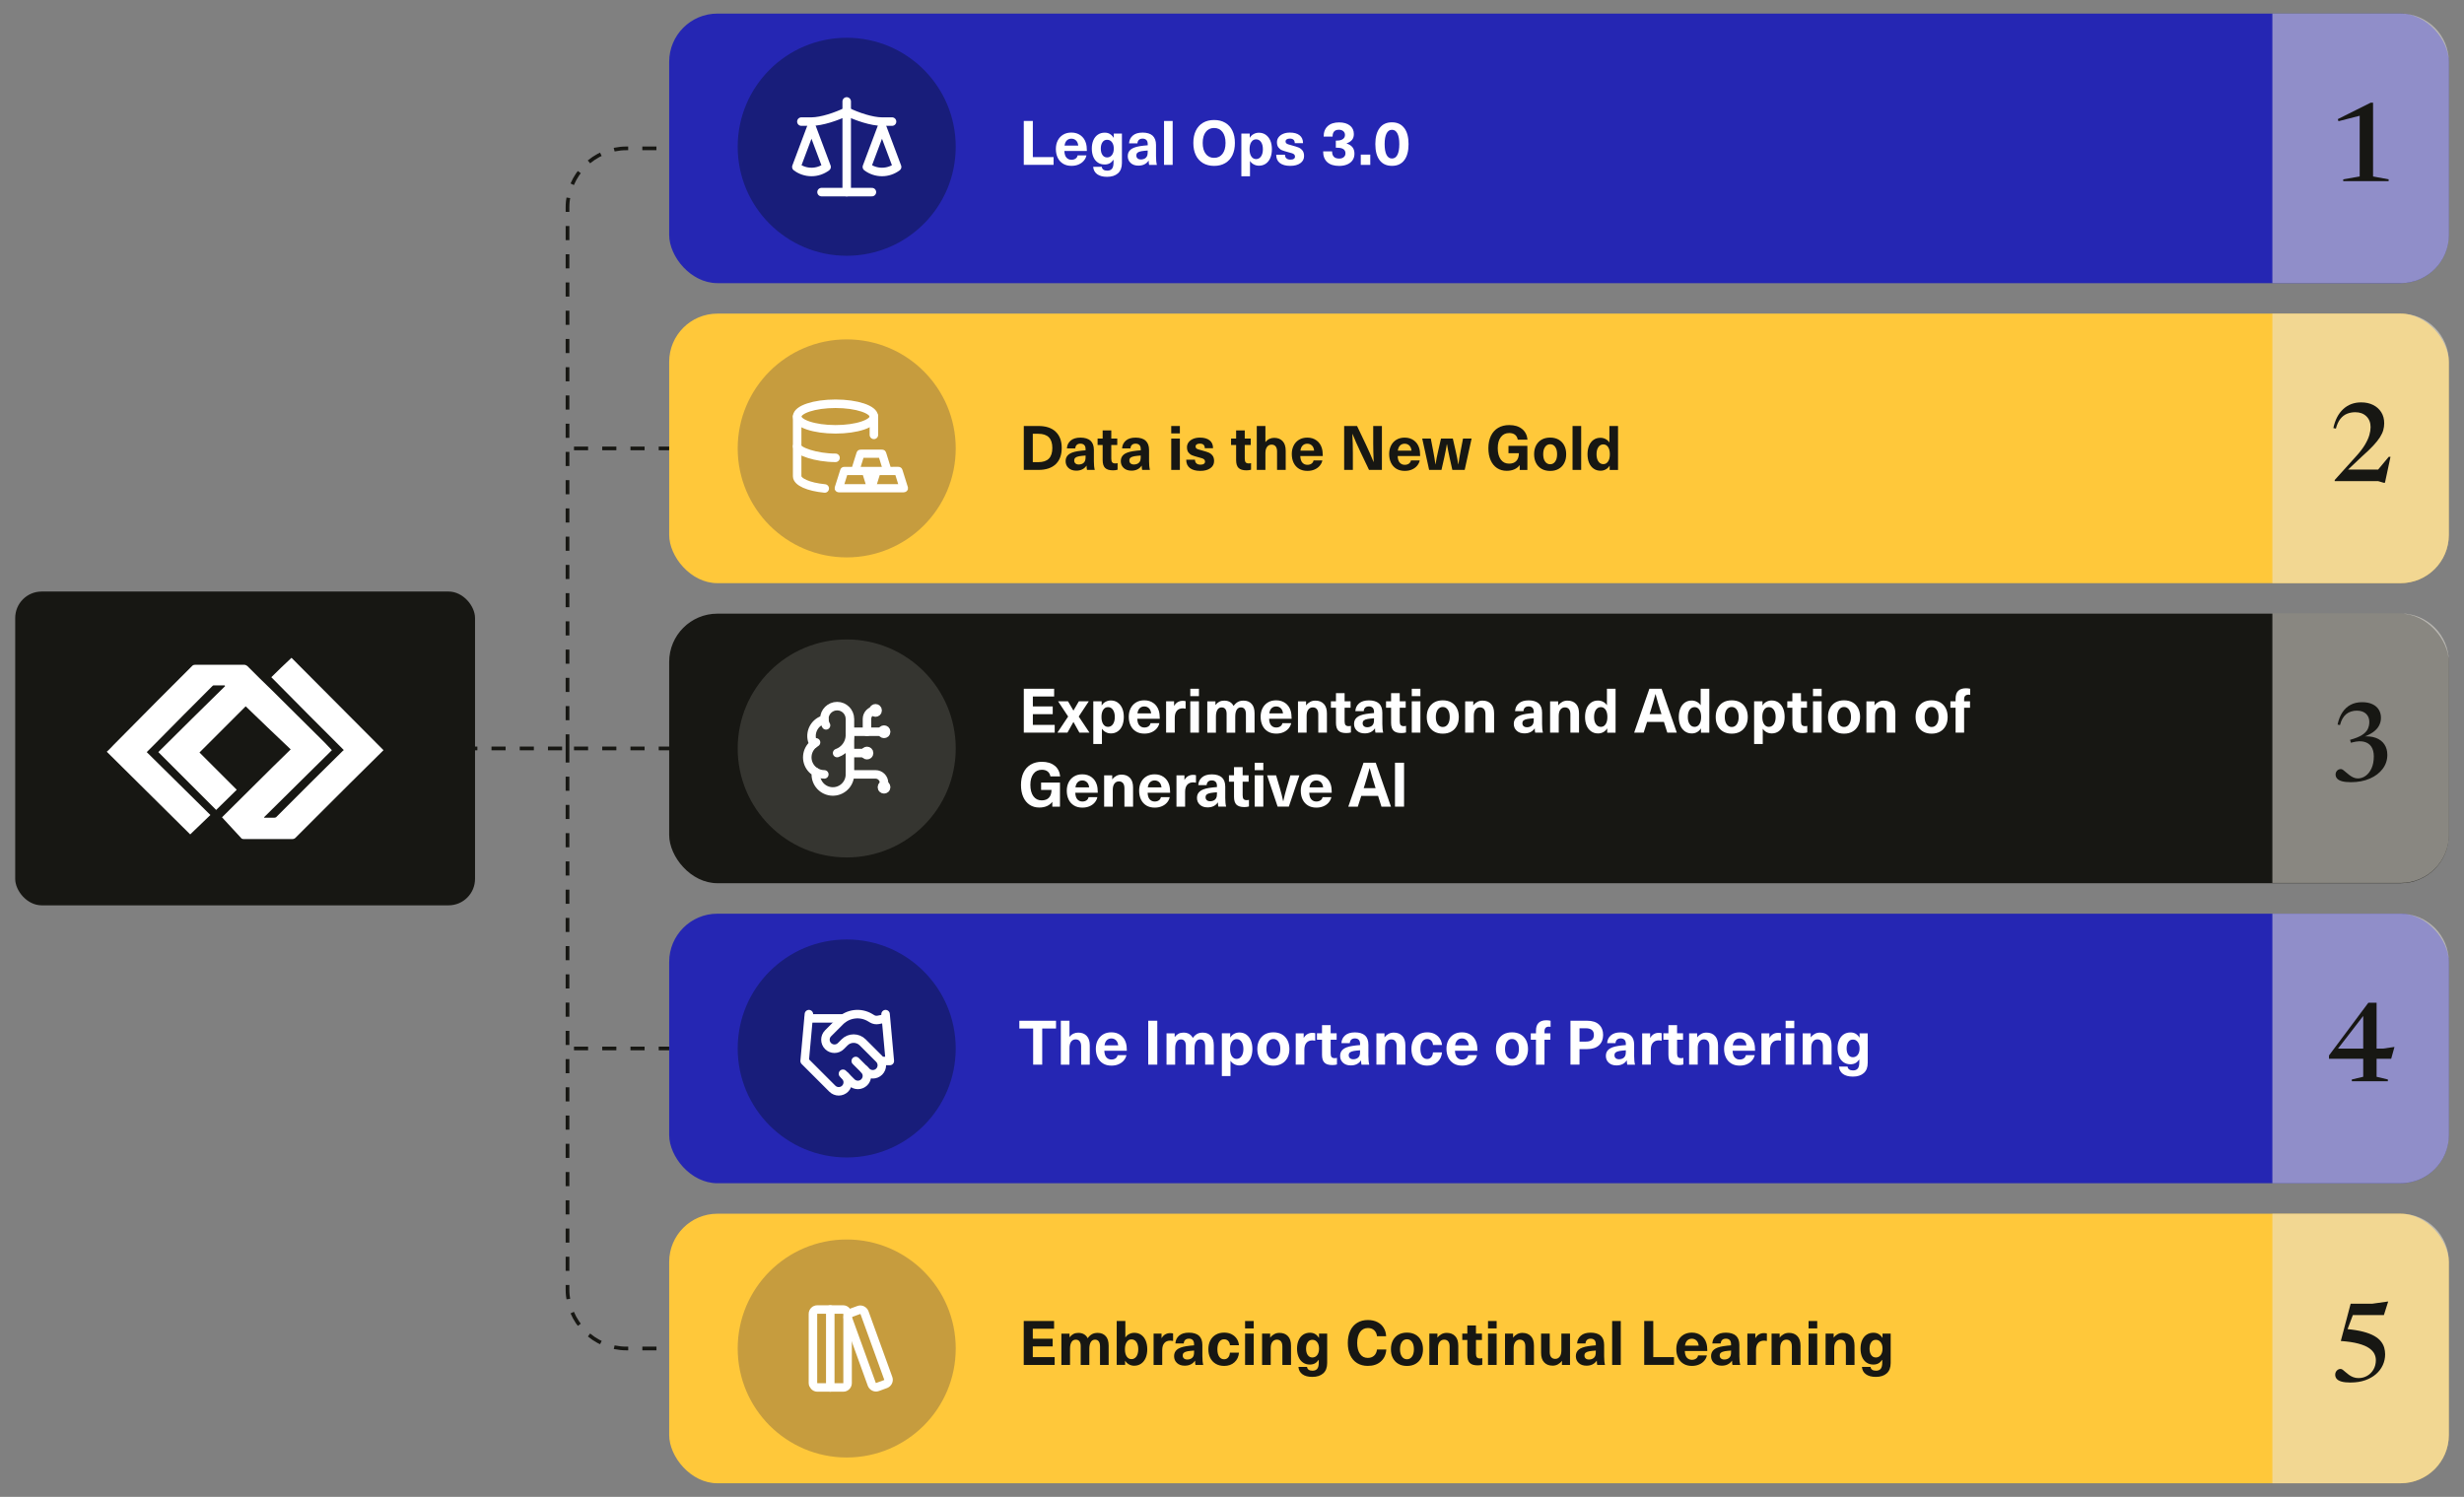 <?xml version="1.0" encoding="UTF-8"?>
<svg id="Design_02" xmlns="http://www.w3.org/2000/svg" width="1158.62" height="703.91" viewBox="0 0 1158.62 703.91">
  <rect x="0" y="0" width="1158.62" height="703.91" fill="#808080" stroke="none"/>
  <g>
    <path d="M138.15,351.96h128.7M489.02,351.96h-222.18M489.02,210.86h-222.18M489.02,493.05h-222.18M266.85,351.96V97.56c0-15.35,12.44-27.79,27.79-27.79h194.39M266.85,351.96v254.39c0,15.35,12.44,27.79,27.79,27.79h194.39" fill="none" stroke="#171713" stroke-dasharray="6.64 6.64" stroke-width="1.74"/>
    <g>
      <rect x="314.66" y="6.39" width="836.81" height="126.76" rx="22.67" ry="22.67" fill="#2526b3"/>
      <rect x="314.66" y="147.48" width="836.81" height="126.76" rx="22.67" ry="22.67" fill="#ffc83a"/>
      <rect x="314.66" y="429.67" width="836.81" height="126.76" rx="22.67" ry="22.67" fill="#2526b3"/>
      <rect x="314.66" y="288.58" width="836.81" height="126.76" rx="22.67" ry="22.67" fill="#171713"/>
      <rect x="314.66" y="570.76" width="836.81" height="126.76" rx="22.67" ry="22.67" fill="#ffc83a"/>
    </g>
    <circle cx="398.14" cy="69.02" r="51.26" fill="#181d7a"/>
    <g>
      <path d="M495.41,73.88v3.65h-14.01v-20.65h4.26v16.99h9.74Z" fill="#fff"/>
      <path d="M505.79,74.56c.52-.38.83-.87.93-1.49h4.15c-.19.91-.6,1.74-1.23,2.49-.63.75-1.44,1.35-2.44,1.78-1,.44-2.12.65-3.38.65-1.53,0-2.84-.33-3.94-1-1.1-.67-1.94-1.6-2.52-2.8-.58-1.2-.87-2.58-.87-4.15,0-1.47.29-2.78.87-3.94s1.42-2.08,2.52-2.75c1.1-.68,2.41-1.01,3.92-1.01,1.68,0,3.12.44,4.32,1.32,1.2.88,2.03,2.07,2.49,3.58.31.99.46,2.24.46,3.77h-10.58c.06,1.43.39,2.47,1,3.13s1.39.99,2.33.99c.79,0,1.45-.19,1.97-.57ZM501.66,66.02c-.57.54-.93,1.35-1.09,2.44h6.44c-.12-1.06-.47-1.87-1.06-2.42-.59-.55-1.31-.83-2.16-.83s-1.56.27-2.13.81Z" fill="#fff"/>
      <path d="M521.83,62.96c.66.38,1.27.98,1.83,1.81h.06v-1.97h3.83v13.8c0,2.17-.62,3.8-1.86,4.9-1.24,1.1-2.95,1.65-5.13,1.65-1.99,0-3.55-.42-4.67-1.25s-1.74-1.98-1.86-3.45h4.06c.04.56.28,1,.73,1.32.44.32,1.05.48,1.83.48.97,0,1.7-.29,2.2-.87s.75-1.56.75-2.93v-1.3h-.06c-.54.77-1.14,1.33-1.8,1.68-.66.35-1.43.52-2.32.52-1.22,0-2.28-.3-3.19-.91-.91-.61-1.61-1.48-2.1-2.61-.49-1.13-.74-2.45-.74-3.96s.25-2.83.75-3.96c.5-1.13,1.21-2,2.13-2.61.92-.61,1.99-.91,3.2-.91.91,0,1.69.19,2.35.57ZM518.42,66.85c-.53.75-.8,1.75-.8,3.03s.27,2.29.8,3.03,1.25,1.12,2.16,1.12,1.71-.38,2.28-1.13.86-1.76.86-3.02-.29-2.26-.86-3.02-1.33-1.13-2.28-1.13-1.63.37-2.16,1.12Z" fill="#fff"/>
      <path d="M541.98,63.81c1.06.98,1.6,2.43,1.6,4.36v5.34c0,1.66.14,3.01.41,4.03h-3.65c-.14-.56-.2-1.22-.2-1.97h-.06c-1.08,1.55-2.68,2.32-4.78,2.32-1.53,0-2.75-.42-3.65-1.26-.91-.84-1.36-1.91-1.36-3.21s.44-2.27,1.32-3.04c.88-.77,2.34-1.32,4.39-1.65,1.24-.19,2.46-.33,3.68-.41v-.52c0-.89-.21-1.55-.64-1.97-.43-.42-1.01-.64-1.77-.64s-1.34.2-1.75.59-.64.94-.68,1.64h-3.94c.08-1.49.66-2.71,1.74-3.65,1.08-.95,2.63-1.42,4.64-1.42s3.66.49,4.73,1.46ZM536.71,71.1c-.85.15-1.46.39-1.83.7-.37.31-.55.75-.55,1.33s.19,1.01.57,1.35c.38.34.91.51,1.61.51.44,0,.87-.07,1.29-.22.42-.14.76-.35,1.03-.62.33-.33.55-.7.67-1.12.12-.42.17-.98.17-1.7v-.55c-1.16.08-2.15.18-2.96.32Z" fill="#fff"/>
      <path d="M547.35,77.54v-20.65h4.06v20.65h-4.06Z" fill="#fff"/>
      <path d="M576.12,57.73c1.47.87,2.6,2.11,3.38,3.73.78,1.61,1.17,3.53,1.17,5.76s-.39,4.14-1.17,5.76c-.78,1.61-1.91,2.86-3.38,3.73-1.47.87-3.21,1.3-5.22,1.3s-3.75-.43-5.22-1.3-2.6-2.11-3.38-3.73-1.17-3.53-1.17-5.76.39-4.14,1.17-5.76,1.91-2.86,3.38-3.73,3.21-1.3,5.22-1.3,3.75.43,5.22,1.3ZM566.97,62.06c-.96,1.25-1.44,2.96-1.44,5.15s.48,3.9,1.44,5.15c.96,1.25,2.27,1.87,3.93,1.87s2.97-.62,3.93-1.87c.96-1.25,1.44-2.96,1.44-5.15s-.48-3.9-1.44-5.15c-.96-1.25-2.27-1.87-3.93-1.87s-2.97.62-3.93,1.87Z" fill="#fff"/>
      <path d="M595.17,63.39c.93.64,1.64,1.54,2.15,2.71.5,1.17.75,2.53.75,4.07s-.25,2.91-.74,4.08-1.2,2.07-2.12,2.71c-.92.64-1.99.96-3.21.96-.85,0-1.65-.19-2.39-.57s-1.34-.9-1.78-1.58h-.06v7.13h-4.06v-20.1h3.94v1.94h.06c.44-.73,1.04-1.3,1.8-1.71.75-.41,1.57-.61,2.44-.61,1.22,0,2.29.32,3.22.96ZM588.41,66.76c-.56.82-.84,1.96-.84,3.41s.28,2.59.84,3.41,1.3,1.23,2.23,1.23,1.74-.42,2.32-1.26.87-1.97.87-3.38-.29-2.54-.87-3.38-1.35-1.26-2.32-1.26-1.67.41-2.23,1.23Z" fill="#fff"/>
      <path d="M611.09,63.62c1.08.85,1.62,2.09,1.62,3.71h-3.89c0-1.43-.77-2.15-2.32-2.15-.64,0-1.13.12-1.48.36-.35.24-.52.58-.52,1,0,.35.11.62.32.83.21.2.52.37.93.51.41.14,1.04.32,1.91.55,1.24.33,2.21.64,2.93.93.71.29,1.33.75,1.84,1.39.51.64.77,1.52.77,2.64,0,1.39-.58,2.51-1.75,3.35-1.17.84-2.75,1.26-4.74,1.26-2.09,0-3.71-.44-4.87-1.32-1.16-.88-1.74-2.19-1.74-3.93h4.12c0,.74.22,1.31.67,1.71.44.41,1.08.61,1.91.61.7,0,1.23-.12,1.59-.38.37-.25.55-.6.55-1.04,0-.41-.12-.73-.35-.97-.23-.24-.56-.43-.97-.58-.42-.14-1.11-.34-2.07-.59-1.16-.31-2.06-.59-2.71-.86-.65-.26-1.21-.69-1.68-1.29-.47-.6-.71-1.43-.71-2.49,0-.87.26-1.65.77-2.33.51-.69,1.23-1.22,2.15-1.61.92-.39,1.98-.58,3.18-.58,1.95,0,3.47.42,4.55,1.28Z" fill="#fff"/>
      <path d="M634.75,59.02c1.24,1,1.86,2.33,1.86,4.02,0,1.1-.28,2-.83,2.7s-1.42,1.26-2.6,1.68v.06c1.28.42,2.21,1.02,2.81,1.8s.9,1.78.9,3.02c0,1.16-.3,2.17-.88,3.03-.59.86-1.43,1.52-2.51,1.99-1.08.46-2.34.7-3.77.7-2.44,0-4.31-.58-5.61-1.75s-1.96-2.87-1.96-5.09h4.21c0,2.26,1.12,3.39,3.36,3.39.89,0,1.6-.23,2.13-.68.53-.45.8-1.05.8-1.78,0-1.76-1.3-2.64-3.92-2.64h-.61v-3.36h.61c1.14,0,2.04-.24,2.7-.71.66-.47.99-1.12.99-1.93,0-.73-.26-1.33-.78-1.78s-1.22-.68-2.09-.68c-1.97,0-2.96,1.07-2.96,3.22h-4.2c0-2.11.64-3.75,1.91-4.92,1.28-1.17,3.06-1.75,5.37-1.75,2.15,0,3.84.5,5.08,1.49Z" fill="#fff"/>
      <path d="M639.86,77.54v-4.84h4.47v4.84h-4.47Z" fill="#fff"/>
      <path d="M660.3,60.19c1.35,1.78,2.03,4.3,2.03,7.57s-.67,5.81-2.02,7.58c-1.34,1.77-3.27,2.65-5.79,2.65s-4.44-.88-5.79-2.65c-1.34-1.77-2.02-4.3-2.02-7.58s.68-5.79,2.03-7.57c1.35-1.78,3.28-2.67,5.77-2.67s4.42.89,5.77,2.67ZM651.96,62.79c-.59,1.17-.88,2.83-.88,4.97s.29,3.86.88,5.03,1.45,1.75,2.57,1.75,1.98-.58,2.57-1.75.88-2.85.88-5.03-.29-3.8-.88-4.97-1.45-1.75-2.57-1.75-1.98.58-2.57,1.75Z" fill="#fff"/>
    </g>
    <g>
      <path d="M490.07,483.67v16.99h-4.26v-16.99h-6.5v-3.65h17.25v3.65h-6.5Z" fill="#fff"/>
      <path d="M502.95,487.56c.5-.66,1.11-1.15,1.81-1.48.71-.33,1.45-.49,2.25-.49,1.68,0,3.01.52,3.97,1.55.97,1.04,1.45,2.53,1.45,4.48v9.05h-4.06v-8.64c0-1.08-.23-1.89-.68-2.44s-1.09-.81-1.9-.81c-.87,0-1.57.34-2.1,1.03-.53.69-.8,1.68-.8,2.97v7.89h-4.06v-20.65h4.06v7.54h.06Z" fill="#fff"/>
      <path d="M524.58,497.69c.52-.38.83-.88.93-1.49h4.15c-.19.91-.6,1.74-1.23,2.49-.63.75-1.44,1.35-2.44,1.78-1,.44-2.12.65-3.38.65-1.53,0-2.84-.33-3.94-1-1.1-.67-1.94-1.6-2.52-2.8-.58-1.2-.87-2.58-.87-4.15,0-1.47.29-2.78.87-3.94.58-1.16,1.42-2.08,2.52-2.76,1.1-.68,2.41-1.01,3.92-1.01,1.68,0,3.12.44,4.32,1.32,1.2.88,2.03,2.07,2.49,3.58.31.99.46,2.24.46,3.77h-10.58c.06,1.43.39,2.47,1,3.13.61.66,1.39.99,2.33.99.79,0,1.45-.19,1.97-.56ZM520.45,489.15c-.57.54-.93,1.35-1.09,2.44h6.44c-.12-1.06-.47-1.87-1.06-2.42-.59-.55-1.31-.83-2.16-.83s-1.56.27-2.13.81Z" fill="#fff"/>
      <path d="M539.92,500.66v-20.65h4.26v20.65h-4.26Z" fill="#fff"/>
      <path d="M569.37,487.12c.92,1.02,1.38,2.52,1.38,4.49v9.05h-4.06v-8.64c0-1.08-.2-1.89-.61-2.44s-.98-.81-1.71-.81c-.87,0-1.54.37-2,1.12-.46.74-.7,1.81-.7,3.2v7.57h-4.06v-8.9c0-.95-.2-1.68-.59-2.2-.4-.52-.97-.78-1.73-.78-.87,0-1.54.37-2,1.12-.46.74-.7,1.81-.7,3.2v7.57h-4.06v-14.73h3.83v1.68h.06c.54-.7,1.14-1.21,1.8-1.54.66-.33,1.42-.49,2.29-.49,1.02,0,1.91.21,2.65.64.74.42,1.32,1.05,1.73,1.88.58-.83,1.24-1.46,1.97-1.88.73-.42,1.64-.64,2.73-.64,1.6,0,2.87.51,3.78,1.54Z" fill="#fff"/>
      <path d="M586,486.51c.93.64,1.64,1.54,2.15,2.71.5,1.17.75,2.53.75,4.07s-.25,2.91-.74,4.08c-.49,1.17-1.2,2.07-2.12,2.71-.92.64-1.99.96-3.21.96-.85,0-1.65-.19-2.39-.57s-1.34-.9-1.78-1.58h-.06v7.13h-4.06v-20.1h3.94v1.94h.06c.44-.73,1.04-1.31,1.8-1.71.75-.41,1.57-.61,2.44-.61,1.22,0,2.29.32,3.22.96ZM579.25,489.89c-.56.82-.84,1.96-.84,3.41s.28,2.59.84,3.41c.56.82,1.3,1.23,2.23,1.23s1.74-.42,2.32-1.26c.58-.84.87-1.97.87-3.38s-.29-2.54-.87-3.38-1.35-1.26-2.32-1.26-1.67.41-2.23,1.23Z" fill="#fff"/>
      <path d="M602.75,486.42c1.13.64,2.01,1.55,2.62,2.73.62,1.18.93,2.56.93,4.15s-.31,2.97-.93,4.15c-.62,1.18-1.49,2.09-2.62,2.73-1.13.64-2.46.96-3.99.96s-2.86-.32-3.99-.96c-1.13-.64-2.01-1.55-2.62-2.73-.62-1.18-.93-2.56-.93-4.15s.31-2.97.93-4.15c.62-1.18,1.49-2.09,2.62-2.73s2.46-.96,3.99-.96,2.86.32,3.99.96ZM596.37,489.87c-.59.85-.88,1.99-.88,3.42s.29,2.57.88,3.42,1.39,1.28,2.39,1.28,1.8-.43,2.39-1.28.88-1.99.88-3.42-.29-2.57-.88-3.42c-.59-.85-1.39-1.28-2.39-1.28s-1.8.43-2.39,1.28Z" fill="#fff"/>
      <path d="M618.45,485.87v3.51c-.52-.1-.95-.14-1.28-.14-1.24,0-2.19.38-2.84,1.14-.66.76-.99,1.87-.99,3.32v6.96h-4.06v-14.73h3.74v2.09h.06c.48-.79,1.06-1.38,1.73-1.75.67-.38,1.44-.57,2.3-.57.48,0,.93.06,1.33.17Z" fill="#fff"/>
      <path d="M628.66,497.47v3.1c-.62.19-1.33.29-2.15.29-1.7,0-2.94-.37-3.71-1.12-.77-.74-1.16-1.97-1.16-3.67v-7.13h-2.38v-3.02h2.38v-3.83h4.06v3.83h2.81v3.02h-2.81v6.41c0,.81.15,1.39.44,1.74.29.35.78.52,1.48.52.41,0,.75-.05,1.04-.15Z" fill="#fff"/>
      <path d="M641.86,486.93c1.06.98,1.59,2.43,1.59,4.37v5.34c0,1.66.14,3.01.41,4.03h-3.65c-.13-.56-.2-1.22-.2-1.97h-.06c-1.08,1.55-2.68,2.32-4.79,2.32-1.53,0-2.75-.42-3.65-1.26-.91-.84-1.36-1.91-1.36-3.21s.44-2.27,1.32-3.04c.88-.77,2.34-1.32,4.39-1.65,1.24-.19,2.46-.33,3.68-.41v-.52c0-.89-.21-1.55-.64-1.97-.43-.42-1.01-.64-1.77-.64s-1.34.2-1.75.59-.64.94-.68,1.64h-3.94c.08-1.49.66-2.71,1.74-3.65,1.08-.95,2.63-1.42,4.64-1.42s3.66.49,4.73,1.46ZM636.58,494.23c-.85.16-1.46.39-1.83.7-.37.31-.55.75-.55,1.33s.19,1.01.56,1.35c.38.34.91.51,1.61.51.45,0,.88-.07,1.29-.22.42-.15.76-.35,1.03-.62.33-.33.55-.7.67-1.12.12-.42.17-.98.17-1.7v-.55c-1.16.08-2.15.18-2.96.32Z" fill="#fff"/>
      <path d="M659.37,487.13c.97,1.04,1.45,2.53,1.45,4.48v9.05h-4.06v-8.64c0-1.08-.23-1.89-.68-2.44s-1.09-.81-1.9-.81c-.87,0-1.57.34-2.1,1.03-.53.69-.8,1.68-.8,2.97v7.89h-4.06v-14.73h3.8v1.86h.06c.5-.68,1.12-1.21,1.86-1.61.73-.4,1.56-.59,2.46-.59,1.68,0,3.01.52,3.97,1.55Z" fill="#fff"/>
      <path d="M674.56,486.22c1.01.5,1.83,1.21,2.44,2.12.61.91.96,1.93,1.06,3.07h-4.23c-.08-.87-.36-1.56-.86-2.06-.49-.5-1.13-.75-1.9-.75-.99,0-1.76.42-2.32,1.26-.56.84-.84,1.99-.84,3.44s.28,2.6.84,3.44c.56.84,1.33,1.26,2.32,1.26.77,0,1.41-.28,1.9-.83.49-.55.77-1.31.83-2.28h4.26c-.16,1.88-.86,3.38-2.12,4.52-1.26,1.14-2.87,1.71-4.84,1.71-1.49,0-2.79-.32-3.91-.97-1.12-.65-1.99-1.56-2.6-2.74s-.91-2.55-.91-4.12.3-2.94.91-4.12,1.47-2.09,2.6-2.74c1.12-.65,2.43-.97,3.91-.97,1.29,0,2.45.25,3.47.75Z" fill="#fff"/>
      <path d="M689.45,497.69c.52-.38.83-.88.93-1.49h4.15c-.19.91-.6,1.74-1.23,2.49-.63.75-1.44,1.35-2.44,1.78-1,.44-2.12.65-3.38.65-1.53,0-2.84-.33-3.94-1s-1.94-1.6-2.52-2.8c-.58-1.2-.87-2.58-.87-4.15,0-1.47.29-2.78.87-3.94.58-1.16,1.42-2.08,2.52-2.76,1.1-.68,2.41-1.01,3.92-1.01,1.68,0,3.12.44,4.32,1.32,1.2.88,2.03,2.07,2.49,3.58.31.99.46,2.24.46,3.77h-10.58c.06,1.43.39,2.47,1,3.13s1.39.99,2.33.99c.79,0,1.45-.19,1.97-.56ZM685.31,489.15c-.57.54-.93,1.35-1.09,2.44h6.44c-.12-1.06-.47-1.87-1.06-2.42-.59-.55-1.31-.83-2.16-.83s-1.56.27-2.13.81Z" fill="#fff"/>
      <path d="M714.95,486.42c1.13.64,2,1.55,2.62,2.73.62,1.18.93,2.56.93,4.15s-.31,2.97-.93,4.15c-.62,1.18-1.49,2.09-2.62,2.73-1.13.64-2.46.96-3.99.96s-2.86-.32-3.99-.96c-1.13-.64-2.01-1.55-2.62-2.73-.62-1.18-.93-2.56-.93-4.15s.31-2.97.93-4.15c.62-1.18,1.49-2.09,2.62-2.73,1.13-.64,2.46-.96,3.99-.96s2.86.32,3.99.96ZM708.57,489.87c-.59.85-.88,1.99-.88,3.42s.29,2.57.88,3.42,1.39,1.28,2.39,1.28,1.8-.43,2.39-1.28.88-1.99.88-3.42-.29-2.57-.88-3.42c-.59-.85-1.39-1.28-2.39-1.28s-1.8.43-2.39,1.28Z" fill="#fff"/>
      <path d="M726.77,483.34c-.35.36-.52.94-.52,1.75v.84h2.78v3.02h-2.78v11.72h-4v-11.72h-2.44v-3.02h2.44v-1.33c0-1.6.42-2.81,1.25-3.61.83-.8,2.04-1.2,3.62-1.2.68,0,1.34.08,2,.23v2.87c-.17-.06-.42-.09-.73-.09-.74,0-1.28.18-1.62.54Z" fill="#fff"/>
      <path d="M751.88,481.81c1.29,1.2,1.94,2.82,1.94,4.87s-.65,3.67-1.94,4.87-3.17,1.8-5.62,1.8h-3.54v7.31h-4.26v-20.65h7.8c2.45,0,4.33.6,5.62,1.8ZM742.72,489.82h2.96c2.53,0,3.8-1.04,3.8-3.13s-1.27-3.13-3.8-3.13h-2.96v6.26Z" fill="#fff"/>
      <path d="M766.82,486.93c1.06.98,1.59,2.43,1.59,4.37v5.34c0,1.66.14,3.01.41,4.03h-3.65c-.14-.56-.2-1.22-.2-1.97h-.06c-1.08,1.55-2.68,2.32-4.79,2.32-1.53,0-2.75-.42-3.65-1.26-.91-.84-1.36-1.91-1.36-3.21s.44-2.27,1.32-3.04c.88-.77,2.34-1.32,4.39-1.65,1.24-.19,2.47-.33,3.68-.41v-.52c0-.89-.21-1.55-.64-1.97-.43-.42-1.01-.64-1.77-.64s-1.34.2-1.76.59c-.42.4-.64.94-.68,1.64h-3.94c.08-1.49.66-2.71,1.74-3.65,1.08-.95,2.63-1.42,4.64-1.42s3.66.49,4.73,1.46ZM761.54,494.23c-.85.16-1.46.39-1.83.7-.37.31-.55.75-.55,1.33s.19,1.01.57,1.35c.38.34.91.51,1.61.51.44,0,.88-.07,1.29-.22.42-.15.76-.35,1.03-.62.33-.33.55-.7.67-1.12.12-.42.17-.98.17-1.7v-.55c-1.16.08-2.15.18-2.96.32Z" fill="#fff"/>
      <path d="M781.35,485.87v3.51c-.52-.1-.95-.14-1.28-.14-1.24,0-2.18.38-2.84,1.14s-.99,1.87-.99,3.32v6.96h-4.06v-14.73h3.74v2.09h.06c.48-.79,1.06-1.38,1.72-1.75.67-.38,1.44-.57,2.31-.57.48,0,.93.06,1.33.17Z" fill="#fff"/>
      <path d="M791.55,497.47v3.1c-.62.19-1.33.29-2.15.29-1.7,0-2.94-.37-3.71-1.12-.77-.74-1.16-1.97-1.16-3.67v-7.13h-2.38v-3.02h2.38v-3.83h4.06v3.83h2.81v3.02h-2.81v6.41c0,.81.15,1.39.43,1.74.29.35.78.52,1.48.52.41,0,.75-.05,1.04-.15Z" fill="#fff"/>
      <path d="M806.4,487.13c.97,1.04,1.45,2.53,1.45,4.48v9.05h-4.06v-8.64c0-1.08-.23-1.89-.68-2.44-.46-.54-1.09-.81-1.9-.81-.87,0-1.57.34-2.1,1.03-.53.69-.8,1.68-.8,2.97v7.89h-4.06v-14.73h3.8v1.86h.06c.5-.68,1.12-1.21,1.86-1.61.73-.4,1.56-.59,2.46-.59,1.68,0,3.01.52,3.97,1.55Z" fill="#fff"/>
      <path d="M820,497.69c.52-.38.83-.88.93-1.49h4.15c-.19.91-.6,1.74-1.23,2.49-.63.75-1.44,1.35-2.44,1.78-1,.44-2.12.65-3.38.65-1.53,0-2.84-.33-3.94-1s-1.94-1.6-2.52-2.8c-.58-1.2-.87-2.58-.87-4.15,0-1.47.29-2.78.87-3.94.58-1.16,1.42-2.08,2.52-2.76,1.1-.68,2.41-1.01,3.92-1.01,1.68,0,3.12.44,4.32,1.32,1.2.88,2.03,2.07,2.49,3.58.31.99.46,2.24.46,3.77h-10.58c.06,1.43.39,2.47,1,3.13s1.39.99,2.33.99c.79,0,1.45-.19,1.97-.56ZM815.87,489.15c-.57.54-.93,1.35-1.09,2.44h6.44c-.12-1.06-.47-1.87-1.06-2.42-.59-.55-1.31-.83-2.16-.83s-1.56.27-2.13.81Z" fill="#fff"/>
      <path d="M837.43,485.87v3.51c-.52-.1-.95-.14-1.28-.14-1.24,0-2.19.38-2.84,1.14-.66.76-.99,1.87-.99,3.32v6.96h-4.06v-14.73h3.74v2.09h.06c.48-.79,1.06-1.38,1.73-1.75s1.44-.57,2.3-.57c.48,0,.93.06,1.33.17Z" fill="#fff"/>
      <path d="M839.64,483.5v-3.48h4.06v3.48h-4.06ZM839.64,500.66v-14.73h4.06v14.73h-4.06Z" fill="#fff"/>
      <path d="M859.79,487.13c.97,1.04,1.45,2.53,1.45,4.48v9.05h-4.06v-8.64c0-1.08-.23-1.89-.68-2.44-.46-.54-1.09-.81-1.9-.81-.87,0-1.57.34-2.1,1.03-.53.69-.8,1.68-.8,2.97v7.89h-4.06v-14.73h3.8v1.86h.06c.5-.68,1.12-1.21,1.86-1.61.73-.4,1.56-.59,2.46-.59,1.68,0,3.01.52,3.97,1.55Z" fill="#fff"/>
      <path d="M872.52,486.09c.66.38,1.27.98,1.83,1.81h.06v-1.97h3.83v13.8c0,2.17-.62,3.8-1.86,4.9-1.24,1.1-2.95,1.65-5.13,1.65-1.99,0-3.55-.42-4.67-1.25-1.12-.83-1.74-1.98-1.86-3.45h4.06c.04.56.28,1,.72,1.32.44.32,1.05.48,1.83.48.97,0,1.7-.29,2.2-.87.5-.58.75-1.56.75-2.93v-1.3h-.06c-.54.77-1.14,1.33-1.8,1.68-.66.35-1.43.52-2.32.52-1.22,0-2.28-.3-3.19-.91s-1.61-1.48-2.1-2.61c-.49-1.13-.74-2.45-.74-3.96s.25-2.83.75-3.96,1.21-2,2.13-2.61c.92-.61,1.99-.91,3.2-.91.91,0,1.69.19,2.35.57ZM869.11,489.98c-.53.75-.8,1.75-.8,3.03s.27,2.29.8,3.03c.53.75,1.25,1.12,2.16,1.12s1.71-.38,2.28-1.13.86-1.76.86-3.02-.29-2.26-.86-3.02-1.33-1.13-2.28-1.13-1.63.37-2.16,1.12Z" fill="#fff"/>
    </g>
    <g>
      <path d="M496.4,203.02c1.89,1.79,2.84,4.33,2.84,7.64s-.95,5.85-2.84,7.64c-1.9,1.79-4.6,2.68-8.12,2.68h-6.87v-20.65h6.87c3.52,0,6.23.89,8.12,2.68ZM485.64,217.33h2.58c2.22,0,3.88-.55,4.97-1.65,1.09-1.1,1.64-2.77,1.64-5.02s-.55-3.91-1.64-5.02c-1.09-1.1-2.75-1.65-4.97-1.65h-2.58v13.34Z" fill="#171713"/>
      <path d="M512.78,207.25c1.06.98,1.59,2.43,1.59,4.36v5.34c0,1.66.14,3.01.41,4.03h-3.65c-.14-.56-.2-1.22-.2-1.97h-.06c-1.08,1.55-2.68,2.32-4.79,2.32-1.53,0-2.75-.42-3.65-1.26s-1.36-1.91-1.36-3.21.44-2.27,1.32-3.04c.88-.77,2.34-1.32,4.39-1.65,1.24-.19,2.46-.33,3.68-.41v-.52c0-.89-.21-1.55-.64-1.97-.43-.42-1.01-.64-1.77-.64s-1.34.2-1.75.59c-.42.4-.64.94-.68,1.64h-3.94c.08-1.49.66-2.71,1.74-3.65s2.63-1.42,4.64-1.42,3.66.49,4.73,1.46ZM507.5,214.54c-.85.15-1.46.39-1.83.7-.37.31-.55.75-.55,1.33s.19,1.01.57,1.35c.38.34.91.51,1.61.51.44,0,.87-.07,1.29-.22.42-.14.76-.35,1.03-.62.33-.33.55-.7.67-1.12.12-.42.17-.98.17-1.7v-.55c-1.16.08-2.15.18-2.96.32Z" fill="#171713"/>
      <path d="M525.51,217.79v3.1c-.62.19-1.33.29-2.15.29-1.7,0-2.94-.37-3.71-1.12s-1.16-1.97-1.16-3.67v-7.13h-2.38v-3.02h2.38v-3.83h4.06v3.83h2.81v3.02h-2.81v6.41c0,.81.14,1.39.43,1.74.29.35.78.52,1.48.52.41,0,.75-.05,1.04-.14Z" fill="#171713"/>
      <path d="M538.71,207.25c1.06.98,1.6,2.43,1.6,4.36v5.34c0,1.66.14,3.01.41,4.03h-3.65c-.14-.56-.2-1.22-.2-1.97h-.06c-1.08,1.55-2.68,2.32-4.78,2.32-1.53,0-2.75-.42-3.65-1.26-.91-.84-1.36-1.91-1.36-3.21s.44-2.27,1.32-3.04c.88-.77,2.34-1.32,4.39-1.65,1.24-.19,2.46-.33,3.68-.41v-.52c0-.89-.21-1.55-.64-1.97-.43-.42-1.01-.64-1.77-.64s-1.34.2-1.75.59-.64.94-.68,1.64h-3.94c.08-1.49.66-2.71,1.74-3.65,1.08-.95,2.63-1.42,4.64-1.42s3.66.49,4.73,1.46ZM533.43,214.54c-.85.15-1.46.39-1.83.7-.37.31-.55.75-.55,1.33s.19,1.01.57,1.35c.38.34.91.51,1.61.51.44,0,.87-.07,1.29-.22.42-.14.76-.35,1.03-.62.33-.33.55-.7.67-1.12.12-.42.17-.98.17-1.7v-.55c-1.16.08-2.15.18-2.96.32Z" fill="#171713"/>
      <path d="M550.74,203.81v-3.48h4.06v3.48h-4.06ZM550.74,220.98v-14.73h4.06v14.73h-4.06Z" fill="#171713"/>
      <path d="M568.78,207.06c1.08.85,1.62,2.09,1.62,3.71h-3.89c0-1.43-.77-2.15-2.32-2.15-.64,0-1.13.12-1.48.36-.35.24-.52.58-.52,1,0,.35.11.62.32.83s.52.37.93.51c.41.14,1.04.32,1.91.55,1.24.33,2.21.64,2.93.93.71.29,1.33.75,1.84,1.39.51.64.77,1.52.77,2.64,0,1.39-.58,2.51-1.75,3.35-1.17.84-2.75,1.26-4.74,1.26-2.09,0-3.71-.44-4.87-1.32-1.16-.88-1.74-2.19-1.74-3.93h4.12c0,.74.22,1.31.67,1.71.44.41,1.08.61,1.91.61.7,0,1.23-.12,1.59-.38.37-.25.55-.6.55-1.04,0-.41-.12-.73-.35-.97-.23-.24-.56-.43-.97-.58-.42-.14-1.11-.34-2.07-.59-1.16-.31-2.06-.59-2.71-.86-.65-.26-1.21-.69-1.68-1.29-.47-.6-.71-1.43-.71-2.49,0-.87.26-1.65.77-2.33.51-.69,1.23-1.22,2.15-1.61.92-.39,1.98-.58,3.17-.58,1.95,0,3.47.42,4.55,1.28Z" fill="#171713"/>
      <path d="M588.27,217.79v3.1c-.62.19-1.33.29-2.15.29-1.7,0-2.94-.37-3.71-1.12s-1.16-1.97-1.16-3.67v-7.13h-2.38v-3.02h2.38v-3.83h4.06v3.83h2.81v3.02h-2.81v6.41c0,.81.14,1.39.43,1.74.29.35.78.52,1.48.52.41,0,.75-.05,1.04-.14Z" fill="#171713"/>
      <path d="M595.08,207.87c.5-.66,1.11-1.15,1.81-1.48.71-.33,1.46-.49,2.25-.49,1.68,0,3.01.52,3.97,1.55s1.45,2.53,1.45,4.48v9.05h-4.06v-8.64c0-1.08-.23-1.89-.68-2.44-.46-.54-1.09-.81-1.9-.81-.87,0-1.57.34-2.1,1.03-.53.69-.8,1.68-.8,2.97v7.89h-4.06v-20.65h4.06v7.54h.06Z" fill="#171713"/>
      <path d="M616.72,218.01c.52-.38.83-.87.93-1.49h4.15c-.19.91-.61,1.74-1.23,2.49-.63.75-1.44,1.35-2.44,1.78-1,.44-2.12.65-3.38.65-1.53,0-2.84-.33-3.94-1s-1.94-1.6-2.52-2.8c-.58-1.2-.87-2.58-.87-4.15,0-1.47.29-2.78.87-3.94s1.42-2.08,2.52-2.75,2.41-1.01,3.92-1.01c1.68,0,3.12.44,4.32,1.32s2.03,2.07,2.49,3.58c.31.99.46,2.24.46,3.77h-10.58c.06,1.43.39,2.47,1,3.13.61.66,1.39.99,2.33.99.79,0,1.45-.19,1.97-.57ZM612.58,209.47c-.57.54-.93,1.35-1.09,2.44h6.44c-.12-1.06-.47-1.87-1.06-2.42s-1.31-.83-2.16-.83-1.56.27-2.13.81Z" fill="#171713"/>
      <path d="M643.74,220.98l-4-8.38c-1.47-3.11-2.73-5.95-3.77-8.53h-.06c.16,3.19.23,6.18.23,8.96v7.95h-4.09v-20.65h6.06l4,8.38c1.47,3.11,2.73,5.96,3.77,8.53h.06c-.15-3.19-.23-6.18-.23-8.96v-7.95h4.09v20.65h-6.06Z" fill="#171713"/>
      <path d="M662.51,218.01c.52-.38.83-.87.93-1.49h4.15c-.19.91-.6,1.74-1.23,2.49-.63.75-1.44,1.35-2.44,1.78-1,.44-2.12.65-3.38.65-1.53,0-2.84-.33-3.94-1s-1.94-1.6-2.52-2.8c-.58-1.2-.87-2.58-.87-4.15,0-1.47.29-2.78.87-3.94s1.42-2.08,2.52-2.75,2.41-1.01,3.92-1.01c1.68,0,3.12.44,4.32,1.32,1.2.88,2.03,2.07,2.49,3.58.31.99.46,2.24.46,3.77h-10.58c.06,1.43.39,2.47,1,3.13s1.39.99,2.33.99c.79,0,1.45-.19,1.97-.57ZM658.37,209.47c-.57.54-.93,1.35-1.09,2.44h6.44c-.12-1.06-.47-1.87-1.06-2.42s-1.31-.83-2.16-.83-1.56.27-2.13.81Z" fill="#171713"/>
      <path d="M682.92,220.98l-1.3-5.8c-.45-2.01-.85-4.11-1.22-6.29h-.06c-.37,2.18-.77,4.28-1.22,6.29l-1.31,5.8h-5.8l-3.25-14.73h4.03l1.1,5.68c.46,2.38.82,4.51,1.07,6.41h.06c.35-2.17.76-4.28,1.25-6.35l1.31-5.74h5.57l1.31,5.74c.48,2.07.9,4.19,1.25,6.35h.06c.25-1.89.61-4.03,1.07-6.41l1.1-5.68h4.03l-3.25,14.73h-5.8Z" fill="#171713"/>
      <path d="M715.69,201.71c1.51,1.23,2.37,2.92,2.58,5.06h-4.58c-.19-1.02-.63-1.8-1.3-2.33-.68-.53-1.58-.8-2.73-.8-1.66,0-2.98.63-3.94,1.9-.97,1.27-1.45,3-1.45,5.21s.47,4.04,1.42,5.34,2.24,1.94,3.89,1.94c1.49,0,2.63-.42,3.42-1.26.79-.84,1.2-2.05,1.22-3.64h-4.9v-3.48h8.88v11.34h-3.6v-2.23h-.06c-.6.83-1.42,1.48-2.45,1.94-1.03.46-2.23.7-3.58.7-1.76,0-3.29-.43-4.58-1.29s-2.3-2.09-3-3.68c-.71-1.59-1.06-3.48-1.06-5.67s.4-4.16,1.19-5.8c.79-1.64,1.93-2.9,3.41-3.77,1.48-.87,3.21-1.3,5.21-1.3,2.51,0,4.52.61,6.03,1.84Z" fill="#171713"/>
      <path d="M732.9,206.74c1.13.64,2.01,1.55,2.62,2.73.62,1.18.93,2.56.93,4.15s-.31,2.97-.93,4.15c-.62,1.18-1.49,2.09-2.62,2.73-1.13.64-2.46.96-3.99.96s-2.86-.32-3.99-.96c-1.13-.64-2.01-1.55-2.62-2.73-.62-1.18-.93-2.56-.93-4.15s.31-2.97.93-4.15c.62-1.18,1.49-2.09,2.62-2.73,1.13-.64,2.46-.96,3.99-.96s2.86.32,3.99.96ZM726.52,210.19c-.59.85-.88,1.99-.88,3.42s.29,2.57.88,3.42c.59.85,1.39,1.28,2.39,1.28s1.8-.42,2.39-1.28.88-1.99.88-3.42-.29-2.57-.88-3.42c-.59-.85-1.39-1.28-2.39-1.28s-1.8.42-2.39,1.28Z" fill="#171713"/>
      <path d="M739.44,220.98v-20.65h4.06v20.65h-4.06Z" fill="#171713"/>
      <path d="M756.9,220.98v-1.94h-.06c-.45.73-1.04,1.3-1.8,1.71-.75.41-1.57.61-2.44.61-1.22,0-2.29-.32-3.22-.96-.93-.64-1.64-1.54-2.15-2.71-.5-1.17-.75-2.53-.75-4.08s.25-2.9.74-4.07c.49-1.17,1.2-2.07,2.12-2.71.92-.64,1.99-.96,3.2-.96.85,0,1.65.19,2.39.57s1.34.9,1.78,1.58h.06v-7.68h4.06v20.65h-3.95ZM751.59,210.24c-.58.84-.87,1.97-.87,3.38s.29,2.54.87,3.38,1.35,1.26,2.32,1.26,1.67-.41,2.23-1.23.84-1.96.84-3.41-.28-2.58-.84-3.41c-.56-.82-1.3-1.23-2.23-1.23s-1.74.42-2.32,1.26Z" fill="#171713"/>
    </g>
    <g>
      <path d="M485.67,327.54v4.67h9.34v3.62h-9.34v5.05h10.27v3.65h-14.53v-20.65h14.27v3.65h-10Z" fill="#fff"/>
      <path d="M512.29,344.53h-4.73l-2.78-4.99h-.06l-2.78,4.99h-4.73l5.05-7.57-4.73-7.16h4.67l2.52,4.32h.06l2.52-4.32h4.67l-4.73,7.16,5.05,7.57Z" fill="#fff"/>
      <path d="M525.54,330.38c.93.64,1.64,1.54,2.15,2.71.5,1.17.75,2.53.75,4.07s-.25,2.91-.74,4.07c-.49,1.17-1.2,2.07-2.12,2.71-.92.64-1.99.96-3.2.96-.85,0-1.65-.19-2.39-.57-.74-.38-1.34-.9-1.78-1.58h-.06v7.13h-4.06v-20.1h3.94v1.94h.06c.44-.73,1.04-1.31,1.8-1.71s1.57-.61,2.44-.61c1.22,0,2.29.32,3.22.96ZM518.78,333.76c-.56.82-.84,1.96-.84,3.41s.28,2.59.84,3.41c.56.82,1.31,1.23,2.23,1.23s1.74-.42,2.32-1.26c.58-.84.87-1.97.87-3.38s-.29-2.54-.87-3.38c-.58-.84-1.35-1.26-2.32-1.26s-1.67.41-2.23,1.23Z" fill="#fff"/>
      <path d="M540.07,341.56c.52-.38.83-.87.93-1.49h4.15c-.19.91-.6,1.74-1.23,2.49-.63.75-1.44,1.35-2.44,1.78-1,.44-2.12.65-3.38.65-1.53,0-2.84-.33-3.94-1s-1.94-1.6-2.52-2.8-.87-2.58-.87-4.15c0-1.47.29-2.78.87-3.94.58-1.16,1.42-2.08,2.52-2.76,1.1-.68,2.41-1.01,3.92-1.01,1.68,0,3.12.44,4.32,1.32,1.2.88,2.03,2.07,2.49,3.58.31.99.46,2.24.46,3.77h-10.58c.06,1.43.39,2.48,1,3.13.61.66,1.39.99,2.33.99.79,0,1.45-.19,1.97-.57ZM535.94,333.02c-.57.54-.93,1.35-1.09,2.44h6.44c-.12-1.06-.47-1.87-1.06-2.42-.59-.55-1.31-.83-2.16-.83s-1.56.27-2.13.81Z" fill="#fff"/>
      <path d="M557.5,329.74v3.51c-.52-.1-.95-.15-1.28-.15-1.24,0-2.18.38-2.84,1.15s-.99,1.87-.99,3.32v6.96h-4.06v-14.73h3.74v2.09h.06c.48-.79,1.06-1.38,1.73-1.75s1.44-.57,2.31-.57c.48,0,.93.06,1.33.17Z" fill="#fff"/>
      <path d="M559.7,327.37v-3.48h4.06v3.48h-4.06ZM559.7,344.53v-14.73h4.06v14.73h-4.06Z" fill="#fff"/>
      <path d="M588.54,330.99c.92,1.02,1.38,2.52,1.38,4.5v9.05h-4.06v-8.64c0-1.08-.2-1.89-.61-2.44-.41-.54-.98-.81-1.71-.81-.87,0-1.54.37-2,1.12-.46.74-.7,1.81-.7,3.2v7.57h-4.06v-8.9c0-.95-.2-1.68-.59-2.2-.4-.52-.97-.78-1.73-.78-.87,0-1.54.37-2,1.12-.46.74-.7,1.81-.7,3.2v7.57h-4.06v-14.73h3.83v1.68h.06c.54-.7,1.14-1.21,1.8-1.54.66-.33,1.42-.49,2.29-.49,1.02,0,1.91.21,2.65.64.74.43,1.32,1.05,1.73,1.88.58-.83,1.24-1.46,1.97-1.88.73-.43,1.64-.64,2.73-.64,1.61,0,2.87.51,3.79,1.54Z" fill="#fff"/>
      <path d="M602.07,341.56c.52-.38.83-.87.93-1.49h4.15c-.19.91-.61,1.74-1.23,2.49-.63.75-1.44,1.35-2.44,1.78-1,.44-2.12.65-3.38.65-1.53,0-2.84-.33-3.94-1-1.1-.67-1.94-1.6-2.52-2.8s-.87-2.58-.87-4.15c0-1.47.29-2.78.87-3.94.58-1.16,1.42-2.08,2.52-2.76,1.1-.68,2.41-1.01,3.92-1.01,1.68,0,3.12.44,4.32,1.32,1.2.88,2.03,2.07,2.49,3.58.31.99.46,2.24.46,3.77h-10.59c.06,1.43.39,2.48,1,3.13.61.66,1.39.99,2.33.99.79,0,1.45-.19,1.97-.57ZM597.94,333.02c-.57.54-.93,1.35-1.09,2.44h6.44c-.12-1.06-.47-1.87-1.06-2.42-.59-.55-1.31-.83-2.16-.83s-1.56.27-2.13.81Z" fill="#fff"/>
      <path d="M622.49,331.01c.97,1.03,1.45,2.53,1.45,4.48v9.05h-4.06v-8.64c0-1.08-.23-1.89-.68-2.44-.46-.54-1.09-.81-1.9-.81-.87,0-1.57.34-2.1,1.03-.53.69-.8,1.68-.8,2.97v7.89h-4.06v-14.73h3.8v1.86h.06c.5-.68,1.12-1.21,1.86-1.61.73-.4,1.56-.59,2.46-.59,1.68,0,3.01.52,3.97,1.55Z" fill="#fff"/>
      <path d="M635.22,341.34v3.1c-.62.19-1.33.29-2.15.29-1.7,0-2.94-.37-3.71-1.12-.77-.74-1.16-1.97-1.16-3.67v-7.13h-2.38v-3.02h2.38v-3.83h4.06v3.83h2.81v3.02h-2.81v6.41c0,.81.14,1.39.44,1.74.29.35.78.52,1.48.52.41,0,.75-.05,1.04-.15Z" fill="#fff"/>
      <path d="M648.41,330.8c1.06.98,1.59,2.43,1.59,4.36v5.34c0,1.66.13,3.01.41,4.03h-3.65c-.13-.56-.2-1.22-.2-1.97h-.06c-1.08,1.55-2.68,2.32-4.79,2.32-1.53,0-2.75-.42-3.65-1.26-.91-.84-1.36-1.91-1.36-3.2s.44-2.27,1.32-3.04c.88-.77,2.34-1.32,4.39-1.65,1.24-.19,2.46-.33,3.68-.41v-.52c0-.89-.21-1.55-.64-1.97-.43-.43-1.02-.64-1.77-.64s-1.34.2-1.75.59c-.42.4-.64.94-.68,1.64h-3.94c.08-1.49.66-2.71,1.74-3.65s2.63-1.42,4.64-1.42,3.66.49,4.73,1.46ZM643.13,338.1c-.85.15-1.46.39-1.83.7-.37.31-.55.75-.55,1.33s.19,1.01.57,1.35c.38.34.91.51,1.61.51.45,0,.88-.07,1.29-.22.42-.15.76-.35,1.03-.62.33-.33.55-.7.67-1.12s.17-.98.17-1.7v-.55c-1.16.08-2.15.18-2.96.32Z" fill="#fff"/>
      <path d="M661.14,341.34v3.1c-.62.19-1.33.29-2.15.29-1.7,0-2.94-.37-3.71-1.12-.77-.74-1.16-1.97-1.16-3.67v-7.13h-2.38v-3.02h2.38v-3.83h4.06v3.83h2.81v3.02h-2.81v6.41c0,.81.15,1.39.44,1.74.29.35.78.52,1.48.52.41,0,.75-.05,1.04-.15Z" fill="#fff"/>
      <path d="M663.84,327.37v-3.48h4.06v3.48h-4.06ZM663.84,344.53v-14.73h4.06v14.73h-4.06Z" fill="#fff"/>
      <path d="M682.41,330.29c1.13.64,2,1.55,2.62,2.73.62,1.18.93,2.56.93,4.15s-.31,2.97-.93,4.15c-.62,1.18-1.49,2.09-2.62,2.73-1.13.64-2.46.96-3.99.96s-2.86-.32-3.99-.96c-1.13-.64-2.01-1.55-2.62-2.73-.62-1.18-.93-2.56-.93-4.15s.31-2.97.93-4.15c.62-1.18,1.49-2.09,2.62-2.73,1.13-.64,2.46-.96,3.99-.96s2.86.32,3.99.96ZM676.03,333.75c-.59.85-.88,1.99-.88,3.42s.29,2.57.88,3.42,1.39,1.28,2.39,1.28,1.8-.43,2.39-1.28.88-1.99.88-3.42-.29-2.57-.88-3.42c-.59-.85-1.39-1.28-2.39-1.28s-1.8.43-2.39,1.28Z" fill="#fff"/>
      <path d="M701.1,331.01c.97,1.03,1.45,2.53,1.45,4.48v9.05h-4.06v-8.64c0-1.08-.23-1.89-.68-2.44-.46-.54-1.09-.81-1.9-.81-.87,0-1.57.34-2.1,1.03-.53.69-.8,1.68-.8,2.97v7.89h-4.06v-14.73h3.8v1.86h.06c.5-.68,1.12-1.21,1.86-1.61.73-.4,1.56-.59,2.46-.59,1.68,0,3.01.52,3.97,1.55Z" fill="#fff"/>
      <path d="M723.52,330.8c1.06.98,1.59,2.43,1.59,4.36v5.34c0,1.66.13,3.01.41,4.03h-3.65c-.13-.56-.2-1.22-.2-1.97h-.06c-1.08,1.55-2.68,2.32-4.79,2.32-1.53,0-2.75-.42-3.65-1.26-.91-.84-1.36-1.91-1.36-3.2s.44-2.27,1.32-3.04c.88-.77,2.34-1.32,4.39-1.65,1.24-.19,2.46-.33,3.68-.41v-.52c0-.89-.21-1.55-.64-1.97-.43-.43-1.02-.64-1.77-.64s-1.34.2-1.75.59c-.42.4-.64.94-.68,1.64h-3.94c.08-1.49.66-2.71,1.74-3.65s2.63-1.42,4.64-1.42,3.66.49,4.73,1.46ZM718.24,338.1c-.85.15-1.46.39-1.83.7-.37.31-.55.75-.55,1.33s.19,1.01.57,1.35c.38.34.91.51,1.61.51.45,0,.88-.07,1.29-.22.42-.15.76-.35,1.03-.62.33-.33.55-.7.67-1.12s.17-.98.17-1.7v-.55c-1.16.08-2.15.18-2.96.32Z" fill="#fff"/>
      <path d="M741.04,331.01c.97,1.03,1.45,2.53,1.45,4.48v9.05h-4.06v-8.64c0-1.08-.23-1.89-.68-2.44-.45-.54-1.09-.81-1.9-.81-.87,0-1.57.34-2.1,1.03-.53.69-.8,1.68-.8,2.97v7.89h-4.06v-14.73h3.8v1.86h.06c.5-.68,1.12-1.21,1.86-1.61.73-.4,1.56-.59,2.46-.59,1.68,0,3.01.52,3.97,1.55Z" fill="#fff"/>
      <path d="M755.74,344.53v-1.94h-.06c-.45.73-1.04,1.3-1.8,1.71-.75.41-1.57.61-2.44.61-1.22,0-2.29-.32-3.22-.96-.93-.64-1.64-1.54-2.15-2.71-.5-1.17-.75-2.53-.75-4.07s.25-2.9.74-4.07c.49-1.17,1.2-2.07,2.12-2.71.92-.64,1.99-.96,3.2-.96.85,0,1.65.19,2.39.57s1.34.9,1.78,1.58h.06v-7.69h4.06v20.65h-3.95ZM750.43,333.79c-.58.84-.87,1.97-.87,3.38s.29,2.54.87,3.38c.58.84,1.35,1.26,2.32,1.26s1.67-.41,2.23-1.23c.56-.82.84-1.96.84-3.41s-.28-2.59-.84-3.41-1.3-1.23-2.23-1.23-1.74.42-2.32,1.26Z" fill="#fff"/>
      <path d="M774.5,339.49l-1.62,5.05h-4.47l7.16-20.65h5.74l7.16,20.65h-4.47l-1.59-5.05h-7.92ZM780.83,334.47c-.95-3.02-1.73-5.7-2.35-8.06h-.06c-.71,2.71-1.49,5.39-2.32,8.06l-.43,1.36h5.6l-.43-1.36Z" fill="#fff"/>
      <path d="M799.82,344.53v-1.94h-.06c-.45.73-1.04,1.3-1.8,1.71-.75.41-1.57.61-2.44.61-1.22,0-2.29-.32-3.22-.96-.93-.64-1.64-1.54-2.15-2.71-.5-1.17-.75-2.53-.75-4.07s.25-2.9.74-4.07c.49-1.17,1.2-2.07,2.12-2.71.92-.64,1.99-.96,3.2-.96.85,0,1.65.19,2.39.57s1.34.9,1.78,1.58h.06v-7.69h4.06v20.65h-3.95ZM794.51,333.79c-.58.84-.87,1.97-.87,3.38s.29,2.54.87,3.38c.58.84,1.35,1.26,2.32,1.26s1.67-.41,2.23-1.23c.56-.82.84-1.96.84-3.41s-.28-2.59-.84-3.41-1.3-1.23-2.23-1.23-1.74.42-2.32,1.26Z" fill="#fff"/>
      <path d="M818.28,330.29c1.13.64,2.01,1.55,2.62,2.73.62,1.18.93,2.56.93,4.15s-.31,2.97-.93,4.15c-.62,1.18-1.49,2.09-2.62,2.73-1.13.64-2.46.96-3.99.96s-2.86-.32-3.99-.96c-1.13-.64-2.01-1.55-2.62-2.73-.62-1.18-.93-2.56-.93-4.15s.31-2.97.93-4.15c.62-1.18,1.49-2.09,2.62-2.73,1.13-.64,2.46-.96,3.99-.96s2.86.32,3.99.96ZM811.9,333.75c-.59.85-.88,1.99-.88,3.42s.29,2.57.88,3.42c.59.85,1.39,1.28,2.39,1.28s1.8-.43,2.39-1.28.88-1.99.88-3.42-.29-2.57-.88-3.42c-.59-.85-1.39-1.28-2.39-1.28s-1.8.43-2.39,1.28Z" fill="#fff"/>
      <path d="M836.27,330.38c.93.64,1.64,1.54,2.15,2.71.5,1.17.75,2.53.75,4.07s-.25,2.91-.74,4.07c-.49,1.17-1.2,2.07-2.12,2.71-.92.64-1.99.96-3.2.96-.85,0-1.65-.19-2.39-.57-.75-.38-1.34-.9-1.78-1.58h-.06v7.13h-4.06v-20.1h3.94v1.94h.06c.45-.73,1.04-1.31,1.8-1.71s1.57-.61,2.44-.61c1.22,0,2.29.32,3.22.96ZM829.52,333.76c-.56.82-.84,1.96-.84,3.41s.28,2.59.84,3.41c.56.82,1.31,1.23,2.23,1.23s1.74-.42,2.32-1.26c.58-.84.87-1.97.87-3.38s-.29-2.54-.87-3.38c-.58-.84-1.35-1.26-2.32-1.26s-1.67.41-2.23,1.23Z" fill="#fff"/>
      <path d="M849.82,341.34v3.1c-.62.19-1.33.29-2.15.29-1.7,0-2.94-.37-3.71-1.12-.77-.74-1.16-1.97-1.16-3.67v-7.13h-2.38v-3.02h2.38v-3.83h4.06v3.83h2.81v3.02h-2.81v6.41c0,.81.15,1.39.43,1.74.29.35.78.52,1.48.52.41,0,.75-.05,1.04-.15Z" fill="#fff"/>
      <path d="M852.51,327.37v-3.48h4.06v3.48h-4.06ZM852.51,344.53v-14.73h4.06v14.73h-4.06Z" fill="#fff"/>
      <path d="M871.09,330.29c1.13.64,2,1.55,2.62,2.73.62,1.18.93,2.56.93,4.15s-.31,2.97-.93,4.15c-.62,1.18-1.49,2.09-2.62,2.73-1.13.64-2.46.96-3.99.96s-2.86-.32-3.99-.96c-1.13-.64-2.01-1.55-2.62-2.73-.62-1.18-.93-2.56-.93-4.15s.31-2.97.93-4.15c.62-1.18,1.49-2.09,2.62-2.73,1.13-.64,2.46-.96,3.99-.96s2.86.32,3.99.96ZM864.71,333.75c-.59.85-.88,1.99-.88,3.42s.29,2.57.88,3.42,1.39,1.28,2.39,1.28,1.8-.43,2.39-1.28.88-1.99.88-3.42-.29-2.57-.88-3.42c-.59-.85-1.39-1.28-2.39-1.28s-1.8.43-2.39,1.28Z" fill="#fff"/>
      <path d="M889.78,331.01c.97,1.03,1.45,2.53,1.45,4.48v9.05h-4.06v-8.64c0-1.08-.23-1.89-.68-2.44-.46-.54-1.09-.81-1.9-.81-.87,0-1.57.34-2.1,1.03-.53.69-.8,1.68-.8,2.97v7.89h-4.06v-14.73h3.8v1.86h.06c.5-.68,1.12-1.21,1.86-1.61.73-.4,1.56-.59,2.46-.59,1.68,0,3.01.52,3.97,1.55Z" fill="#fff"/>
      <path d="M912.27,330.29c1.13.64,2,1.55,2.62,2.73.62,1.18.93,2.56.93,4.15s-.31,2.97-.93,4.15c-.62,1.18-1.49,2.09-2.62,2.73-1.13.64-2.46.96-3.99.96s-2.86-.32-3.99-.96c-1.13-.64-2.01-1.55-2.62-2.73-.62-1.18-.93-2.56-.93-4.15s.31-2.97.93-4.15c.62-1.18,1.49-2.09,2.62-2.73,1.13-.64,2.46-.96,3.99-.96s2.86.32,3.99.96ZM905.89,333.75c-.59.85-.88,1.99-.88,3.42s.29,2.57.88,3.42,1.39,1.28,2.39,1.28,1.8-.43,2.39-1.28.88-1.99.88-3.42-.29-2.57-.88-3.42c-.59-.85-1.39-1.28-2.39-1.28s-1.8.43-2.39,1.28Z" fill="#fff"/>
      <path d="M924.08,327.21c-.35.36-.52.94-.52,1.75v.84h2.78v3.02h-2.78v11.72h-4v-11.72h-2.44v-3.02h2.44v-1.33c0-1.6.42-2.81,1.25-3.61s2.04-1.2,3.62-1.2c.68,0,1.34.08,2,.23v2.87c-.17-.06-.42-.09-.72-.09-.74,0-1.28.18-1.62.54Z" fill="#fff"/>
      <path d="M495.93,360.06c1.51,1.23,2.37,2.92,2.58,5.06h-4.58c-.19-1.02-.63-1.8-1.31-2.33-.68-.53-1.59-.8-2.73-.8-1.66,0-2.98.63-3.94,1.9s-1.45,3-1.45,5.21.47,4.04,1.42,5.34c.95,1.29,2.24,1.94,3.89,1.94,1.49,0,2.63-.42,3.42-1.26.79-.84,1.2-2.05,1.22-3.64h-4.9v-3.48h8.87v11.34h-3.6v-2.23h-.06c-.6.83-1.42,1.48-2.45,1.94-1.03.46-2.23.7-3.58.7-1.76,0-3.29-.43-4.58-1.29-1.3-.86-2.3-2.09-3-3.68-.71-1.59-1.06-3.49-1.06-5.67s.4-4.16,1.19-5.8c.79-1.64,1.93-2.9,3.41-3.77,1.48-.87,3.21-1.3,5.21-1.3,2.51,0,4.52.61,6.03,1.84Z" fill="#fff"/>
      <path d="M510.92,376.36c.52-.38.83-.88.93-1.49h4.15c-.19.91-.6,1.74-1.23,2.49-.63.75-1.44,1.35-2.44,1.78s-2.12.65-3.38.65c-1.53,0-2.84-.33-3.94-1-1.1-.67-1.94-1.6-2.52-2.8s-.87-2.58-.87-4.15c0-1.47.29-2.78.87-3.94s1.42-2.08,2.52-2.76c1.1-.68,2.41-1.01,3.92-1.01,1.68,0,3.12.44,4.32,1.32,1.2.88,2.03,2.07,2.49,3.58.31.99.46,2.24.46,3.77h-10.58c.06,1.43.39,2.48,1,3.13s1.39.99,2.33.99c.79,0,1.45-.19,1.97-.57ZM506.79,367.82c-.57.54-.93,1.35-1.09,2.44h6.44c-.12-1.06-.47-1.87-1.06-2.42-.59-.55-1.31-.83-2.16-.83s-1.56.27-2.13.81Z" fill="#fff"/>
      <path d="M531.34,365.81c.97,1.03,1.45,2.53,1.45,4.48v9.05h-4.06v-8.64c0-1.08-.23-1.89-.68-2.44-.46-.54-1.09-.81-1.9-.81-.87,0-1.57.34-2.1,1.03-.53.69-.8,1.68-.8,2.97v7.89h-4.06v-14.73h3.8v1.86h.06c.5-.68,1.12-1.21,1.86-1.61.73-.4,1.56-.59,2.46-.59,1.68,0,3.01.52,3.97,1.55Z" fill="#fff"/>
      <path d="M544.94,376.36c.52-.38.83-.88.93-1.49h4.15c-.19.91-.6,1.74-1.23,2.49-.63.75-1.44,1.35-2.44,1.78s-2.12.65-3.38.65c-1.53,0-2.84-.33-3.94-1-1.1-.67-1.94-1.6-2.52-2.8s-.87-2.58-.87-4.15c0-1.47.29-2.78.87-3.94s1.42-2.08,2.52-2.76c1.1-.68,2.41-1.01,3.92-1.01,1.68,0,3.12.44,4.32,1.32,1.2.88,2.03,2.07,2.49,3.58.31.99.46,2.24.46,3.77h-10.58c.06,1.43.39,2.48,1,3.13s1.39.99,2.33.99c.79,0,1.45-.19,1.97-.57ZM540.81,367.82c-.57.54-.93,1.35-1.09,2.44h6.44c-.12-1.06-.47-1.87-1.06-2.42-.59-.55-1.31-.83-2.16-.83s-1.56.27-2.13.81Z" fill="#fff"/>
      <path d="M562.37,364.54v3.51c-.52-.1-.95-.14-1.28-.14-1.24,0-2.19.38-2.84,1.15-.66.76-.99,1.87-.99,3.32v6.96h-4.06v-14.73h3.74v2.09h.06c.48-.79,1.06-1.38,1.73-1.75s1.44-.57,2.31-.57c.48,0,.93.06,1.33.17Z" fill="#fff"/>
      <path d="M574.55,365.6c1.06.98,1.59,2.43,1.59,4.36v5.34c0,1.66.14,3.01.41,4.03h-3.65c-.14-.56-.2-1.22-.2-1.97h-.06c-1.08,1.55-2.68,2.32-4.79,2.32-1.53,0-2.75-.42-3.65-1.26-.91-.84-1.36-1.91-1.36-3.2s.44-2.27,1.32-3.04c.88-.77,2.34-1.32,4.39-1.65,1.24-.19,2.46-.33,3.68-.41v-.52c0-.89-.21-1.55-.64-1.97-.43-.42-1.01-.64-1.77-.64s-1.34.2-1.75.59c-.42.4-.64.94-.68,1.64h-3.94c.08-1.49.66-2.71,1.74-3.65s2.63-1.42,4.64-1.42,3.66.49,4.73,1.46ZM569.27,372.9c-.85.15-1.46.39-1.83.7-.37.31-.55.75-.55,1.33s.19,1.01.57,1.35c.38.34.91.51,1.61.51.44,0,.87-.07,1.29-.22.42-.14.76-.35,1.03-.62.33-.33.55-.7.67-1.12.12-.42.17-.98.17-1.7v-.55c-1.16.08-2.15.18-2.96.32Z" fill="#fff"/>
      <path d="M587.28,376.14v3.1c-.62.19-1.33.29-2.15.29-1.7,0-2.94-.37-3.71-1.12-.77-.74-1.16-1.97-1.16-3.67v-7.13h-2.38v-3.02h2.38v-3.83h4.06v3.83h2.81v3.02h-2.81v6.41c0,.81.14,1.39.43,1.74.29.35.78.52,1.48.52.41,0,.75-.05,1.04-.14Z" fill="#fff"/>
      <path d="M589.98,362.17v-3.48h4.06v3.48h-4.06ZM589.98,379.33v-14.73h4.06v14.73h-4.06Z" fill="#fff"/>
      <path d="M600.77,379.33l-4.96-14.73h4.23l1.71,5.8c.64,2.17,1.18,4.29,1.62,6.38h.06c.44-2.09.99-4.21,1.62-6.38l1.71-5.8h4.23l-4.96,14.73h-5.28Z" fill="#fff"/>
      <path d="M620.95,376.36c.52-.38.83-.88.93-1.49h4.15c-.19.91-.61,1.74-1.23,2.49-.63.75-1.44,1.35-2.44,1.78-1,.43-2.12.65-3.38.65-1.53,0-2.84-.33-3.94-1-1.1-.67-1.94-1.6-2.52-2.8s-.87-2.58-.87-4.15c0-1.47.29-2.78.87-3.94s1.42-2.08,2.52-2.76c1.1-.68,2.41-1.01,3.91-1.01,1.68,0,3.12.44,4.32,1.32,1.2.88,2.03,2.07,2.49,3.58.31.99.46,2.24.46,3.77h-10.59c.06,1.43.39,2.48,1,3.13.61.66,1.39.99,2.33.99.79,0,1.45-.19,1.97-.57ZM616.82,367.82c-.57.54-.93,1.35-1.09,2.44h6.44c-.12-1.06-.47-1.87-1.06-2.42s-1.31-.83-2.16-.83-1.56.27-2.13.81Z" fill="#fff"/>
      <path d="M640.09,374.29l-1.62,5.05h-4.47l7.16-20.65h5.74l7.16,20.65h-4.47l-1.59-5.05h-7.92ZM646.41,369.27c-.95-3.02-1.73-5.7-2.35-8.06h-.06c-.72,2.71-1.49,5.39-2.32,8.06l-.44,1.36h5.6l-.44-1.36Z" fill="#fff"/>
      <path d="M655.95,379.33v-20.65h4.26v20.65h-4.26Z" fill="#fff"/>
    </g>
    <rect x="7.15" y="278.17" width="216.22" height="147.57" rx="12.44" ry="12.44" fill="#171713"/>
    <g>
      <path d="M485.64,624.87v4.67h9.34v3.62h-9.34v5.05h10.27v3.65h-14.53v-20.65h14.27v3.65h-10Z" fill="#171713"/>
      <path d="M519.93,628.32c.92,1.02,1.38,2.52,1.38,4.5v9.05h-4.06v-8.64c0-1.08-.2-1.89-.61-2.44-.41-.54-.98-.81-1.71-.81-.87,0-1.54.37-2,1.12-.46.75-.7,1.81-.7,3.2v7.57h-4.06v-8.9c0-.95-.2-1.68-.59-2.2-.4-.52-.97-.78-1.73-.78-.87,0-1.54.37-2,1.12-.46.75-.7,1.81-.7,3.2v7.57h-4.06v-14.73h3.83v1.68h.06c.54-.7,1.14-1.21,1.8-1.54.66-.33,1.42-.49,2.29-.49,1.02,0,1.91.21,2.65.64.74.43,1.32,1.05,1.73,1.88.58-.83,1.24-1.46,1.97-1.88.73-.42,1.64-.64,2.73-.64,1.6,0,2.87.51,3.78,1.54Z" fill="#171713"/>
      <path d="M529.23,628.9c.44-.68,1.04-1.2,1.78-1.58.74-.38,1.54-.56,2.39-.56,1.22,0,2.29.32,3.2.96.92.64,1.62,1.54,2.12,2.71.49,1.17.74,2.53.74,4.07s-.25,2.91-.75,4.07c-.5,1.17-1.22,2.07-2.15,2.71-.93.64-2,.96-3.22.96-.87,0-1.68-.2-2.44-.61-.75-.41-1.35-.98-1.8-1.71h-.06v1.94h-3.94v-20.65h4.06v7.68h.06ZM529.81,631.09c-.56.82-.84,1.96-.84,3.41s.28,2.59.84,3.41c.56.82,1.31,1.23,2.23,1.23s1.74-.42,2.32-1.26c.58-.84.87-1.97.87-3.38s-.29-2.54-.87-3.38c-.58-.84-1.35-1.26-2.32-1.26s-1.67.41-2.23,1.23Z" fill="#171713"/>
      <path d="M551.61,627.08v3.51c-.52-.1-.95-.15-1.28-.15-1.24,0-2.19.38-2.84,1.15-.66.76-.99,1.87-.99,3.32v6.96h-4.06v-14.73h3.74v2.09h.06c.48-.79,1.06-1.38,1.73-1.75s1.44-.57,2.31-.57c.48,0,.93.06,1.33.17Z" fill="#171713"/>
      <path d="M563.79,628.14c1.06.98,1.59,2.43,1.59,4.36v5.34c0,1.66.13,3.01.41,4.03h-3.65c-.14-.56-.2-1.22-.2-1.97h-.06c-1.08,1.55-2.68,2.32-4.79,2.32-1.53,0-2.75-.42-3.65-1.26-.91-.84-1.36-1.91-1.36-3.21s.44-2.27,1.32-3.04c.88-.77,2.34-1.32,4.39-1.65,1.24-.19,2.46-.33,3.68-.41v-.52c0-.89-.21-1.55-.64-1.97-.43-.43-1.02-.64-1.77-.64s-1.34.2-1.75.6c-.42.4-.64.94-.68,1.64h-3.94c.08-1.49.66-2.71,1.74-3.65,1.08-.95,2.63-1.42,4.64-1.42s3.66.49,4.73,1.46ZM558.52,635.43c-.85.16-1.46.39-1.83.7s-.55.75-.55,1.33.19,1.01.57,1.35.91.51,1.61.51c.44,0,.88-.07,1.29-.22.42-.15.76-.35,1.03-.62.33-.33.55-.7.67-1.12.12-.42.17-.98.17-1.7v-.55c-1.16.08-2.15.18-2.96.32Z" fill="#171713"/>
      <path d="M579.09,627.43c1.02.5,1.83,1.21,2.44,2.12.61.91.96,1.93,1.06,3.07h-4.23c-.08-.87-.36-1.56-.86-2.06-.49-.5-1.13-.75-1.9-.75-.99,0-1.76.42-2.32,1.26-.56.84-.84,1.99-.84,3.44s.28,2.6.84,3.44c.56.84,1.33,1.26,2.32,1.26.77,0,1.41-.28,1.9-.83.49-.55.77-1.31.83-2.28h4.26c-.16,1.88-.86,3.38-2.12,4.52s-2.87,1.71-4.84,1.71c-1.49,0-2.79-.32-3.92-.97-1.12-.65-1.99-1.56-2.6-2.74-.61-1.18-.91-2.55-.91-4.12s.3-2.94.91-4.12c.61-1.18,1.47-2.09,2.6-2.74,1.12-.65,2.43-.97,3.92-.97,1.29,0,2.45.25,3.47.75Z" fill="#171713"/>
      <path d="M585.46,624.7v-3.48h4.06v3.48h-4.06ZM585.46,641.87v-14.73h4.06v14.73h-4.06Z" fill="#171713"/>
      <path d="M605.61,628.34c.97,1.03,1.45,2.53,1.45,4.48v9.05h-4.06v-8.64c0-1.08-.23-1.89-.68-2.44-.45-.54-1.09-.81-1.9-.81-.87,0-1.57.34-2.1,1.03-.53.69-.8,1.68-.8,2.97v7.89h-4.06v-14.73h3.8v1.86h.06c.5-.68,1.12-1.21,1.86-1.61s1.56-.59,2.46-.59c1.68,0,3.01.52,3.97,1.55Z" fill="#171713"/>
      <path d="M618.34,627.3c.66.38,1.27.98,1.83,1.81h.06v-1.97h3.83v13.8c0,2.17-.62,3.8-1.86,4.9-1.24,1.1-2.95,1.65-5.13,1.65-1.99,0-3.55-.42-4.67-1.25-1.12-.83-1.74-1.98-1.86-3.45h4.06c.04.56.28,1,.72,1.32.45.32,1.05.48,1.83.48.97,0,1.7-.29,2.2-.87.5-.58.75-1.56.75-2.93v-1.3h-.06c-.54.77-1.14,1.33-1.8,1.68-.66.35-1.43.52-2.32.52-1.22,0-2.28-.3-3.19-.91-.91-.61-1.61-1.48-2.1-2.61-.49-1.13-.74-2.45-.74-3.96s.25-2.83.75-3.96c.5-1.13,1.21-2,2.13-2.61s1.99-.91,3.21-.91c.91,0,1.69.19,2.35.57ZM614.94,631.18c-.53.74-.8,1.75-.8,3.03s.27,2.29.8,3.03c.53.75,1.25,1.12,2.16,1.12s1.71-.38,2.28-1.13.86-1.76.86-3.02-.29-2.26-.86-3.02-1.33-1.13-2.28-1.13-1.63.37-2.16,1.12Z" fill="#171713"/>
      <path d="M647.65,621.71c1.27.64,2.26,1.54,2.97,2.7.72,1.16,1.1,2.48,1.16,3.97h-4.29c-.14-1.2-.58-2.14-1.33-2.83s-1.73-1.03-2.93-1.03c-1.57,0-2.8.62-3.7,1.87-.9,1.25-1.35,2.96-1.35,5.15s.44,3.9,1.32,5.15c.88,1.25,2.09,1.87,3.64,1.87,1.22,0,2.21-.34,2.97-1.03.76-.69,1.22-1.66,1.38-2.92h4.38c-.19,2.44-1.06,4.33-2.61,5.68-1.55,1.35-3.59,2.03-6.12,2.03-1.91,0-3.58-.44-4.99-1.3-1.41-.87-2.49-2.11-3.25-3.73s-1.13-3.53-1.13-5.76.38-4.12,1.14-5.74c.76-1.62,1.86-2.87,3.28-3.74,1.42-.87,3.1-1.3,5.03-1.3,1.68,0,3.16.32,4.42.96Z" fill="#171713"/>
      <path d="M665.57,627.63c1.13.64,2.01,1.55,2.62,2.73s.93,2.56.93,4.15-.31,2.97-.93,4.15c-.62,1.18-1.49,2.09-2.62,2.73-1.13.64-2.46.96-3.99.96s-2.86-.32-3.99-.96c-1.13-.64-2.01-1.55-2.62-2.73-.62-1.18-.93-2.56-.93-4.15s.31-2.97.93-4.15c.62-1.18,1.49-2.09,2.62-2.73,1.13-.64,2.46-.96,3.99-.96s2.86.32,3.99.96ZM659.19,631.08c-.59.85-.88,1.99-.88,3.42s.29,2.57.88,3.42c.59.85,1.39,1.28,2.39,1.28s1.8-.42,2.39-1.28c.59-.85.88-1.99.88-3.42s-.29-2.57-.88-3.42c-.59-.85-1.39-1.28-2.39-1.28s-1.8.42-2.39,1.28Z" fill="#171713"/>
      <path d="M684.26,628.34c.97,1.03,1.45,2.53,1.45,4.48v9.05h-4.06v-8.64c0-1.08-.23-1.89-.68-2.44-.45-.54-1.09-.81-1.9-.81-.87,0-1.57.34-2.1,1.03-.53.69-.8,1.68-.8,2.97v7.89h-4.06v-14.73h3.8v1.86h.06c.5-.68,1.12-1.21,1.86-1.61.73-.4,1.56-.59,2.46-.59,1.68,0,3.01.52,3.97,1.55Z" fill="#171713"/>
      <path d="M696.99,638.68v3.1c-.62.19-1.33.29-2.15.29-1.7,0-2.94-.37-3.71-1.12-.77-.74-1.16-1.97-1.16-3.67v-7.13h-2.38v-3.02h2.38v-3.83h4.06v3.83h2.81v3.02h-2.81v6.41c0,.81.15,1.39.44,1.74s.78.52,1.48.52c.41,0,.75-.05,1.04-.15Z" fill="#171713"/>
      <path d="M699.69,624.7v-3.48h4.06v3.48h-4.06ZM699.69,641.87v-14.73h4.06v14.73h-4.06Z" fill="#171713"/>
      <path d="M719.84,628.34c.97,1.03,1.45,2.53,1.45,4.48v9.05h-4.06v-8.64c0-1.08-.23-1.89-.68-2.44-.45-.54-1.09-.81-1.9-.81-.87,0-1.57.34-2.1,1.03-.53.69-.8,1.68-.8,2.97v7.89h-4.06v-14.73h3.8v1.86h.06c.5-.68,1.12-1.21,1.86-1.61.73-.4,1.56-.59,2.46-.59,1.68,0,3.01.52,3.97,1.55Z" fill="#171713"/>
      <path d="M726.1,640.66c-.97-1.03-1.45-2.53-1.45-4.48v-9.05h4.06v8.64c0,1.08.23,1.9.68,2.44.46.54,1.09.81,1.9.81.87,0,1.57-.34,2.1-1.03.53-.69.8-1.68.8-2.97v-7.89h4.06v14.73h-3.8v-1.86h-.06c-.5.68-1.12,1.21-1.86,1.61-.73.4-1.56.6-2.46.6-1.68,0-3.01-.52-3.97-1.55Z" fill="#171713"/>
      <path d="M752.7,628.14c1.06.98,1.59,2.43,1.59,4.36v5.34c0,1.66.14,3.01.41,4.03h-3.65c-.13-.56-.2-1.22-.2-1.97h-.06c-1.08,1.55-2.68,2.32-4.79,2.32-1.53,0-2.75-.42-3.65-1.26-.91-.84-1.36-1.91-1.36-3.21s.44-2.27,1.32-3.04c.88-.77,2.34-1.32,4.39-1.65,1.24-.19,2.46-.33,3.68-.41v-.52c0-.89-.21-1.55-.64-1.97s-1.01-.64-1.77-.64-1.34.2-1.75.6-.64.94-.68,1.64h-3.94c.08-1.49.66-2.71,1.74-3.65,1.08-.95,2.63-1.42,4.64-1.42s3.66.49,4.73,1.46ZM747.42,635.43c-.85.16-1.46.39-1.83.7s-.55.75-.55,1.33.19,1.01.56,1.35.91.51,1.61.51c.45,0,.88-.07,1.29-.22s.76-.35,1.03-.62c.33-.33.55-.7.67-1.12.12-.42.17-.98.17-1.7v-.55c-1.16.08-2.15.18-2.96.32Z" fill="#171713"/>
      <path d="M758.06,641.87v-20.65h4.06v20.65h-4.06Z" fill="#171713"/>
      <path d="M787.15,638.21v3.65h-14.01v-20.65h4.26v16.99h9.74Z" fill="#171713"/>
      <path d="M797.53,638.9c.52-.38.83-.87.93-1.49h4.15c-.19.91-.6,1.74-1.23,2.49s-1.44,1.35-2.44,1.78-2.12.65-3.38.65c-1.53,0-2.84-.33-3.94-1-1.1-.67-1.94-1.6-2.52-2.8-.58-1.2-.87-2.58-.87-4.15,0-1.47.29-2.79.87-3.94.58-1.16,1.42-2.08,2.52-2.75s2.41-1.02,3.92-1.02c1.68,0,3.12.44,4.32,1.32,1.2.88,2.03,2.07,2.49,3.58.31.99.46,2.24.46,3.77h-10.58c.06,1.43.39,2.47,1,3.13.61.66,1.39.99,2.33.99.79,0,1.45-.19,1.97-.57ZM793.4,630.35c-.57.54-.93,1.35-1.09,2.44h6.44c-.12-1.06-.47-1.87-1.06-2.42-.59-.55-1.31-.83-2.16-.83s-1.56.27-2.13.81Z" fill="#171713"/>
      <path d="M816.29,628.14c1.06.98,1.59,2.43,1.59,4.36v5.34c0,1.66.14,3.01.41,4.03h-3.65c-.14-.56-.2-1.22-.2-1.97h-.06c-1.08,1.55-2.68,2.32-4.79,2.32-1.53,0-2.75-.42-3.65-1.26-.91-.84-1.36-1.91-1.36-3.21s.44-2.27,1.32-3.04c.88-.77,2.34-1.32,4.39-1.65,1.24-.19,2.47-.33,3.68-.41v-.52c0-.89-.21-1.55-.64-1.97-.43-.43-1.01-.64-1.77-.64s-1.34.2-1.76.6c-.42.4-.64.94-.68,1.64h-3.94c.08-1.49.66-2.71,1.74-3.65,1.08-.95,2.63-1.42,4.64-1.42s3.66.49,4.73,1.46ZM811.02,635.43c-.85.16-1.46.39-1.83.7s-.55.75-.55,1.33.19,1.01.57,1.35.91.51,1.61.51c.44,0,.88-.07,1.29-.22.42-.15.76-.35,1.03-.62.33-.33.55-.7.67-1.12.12-.42.17-.98.17-1.7v-.55c-1.16.08-2.15.18-2.96.32Z" fill="#171713"/>
      <path d="M830.82,627.08v3.51c-.52-.1-.95-.15-1.28-.15-1.24,0-2.18.38-2.84,1.15s-.99,1.87-.99,3.32v6.96h-4.06v-14.73h3.74v2.09h.06c.48-.79,1.06-1.38,1.72-1.75.67-.38,1.44-.57,2.31-.57.48,0,.93.06,1.33.17Z" fill="#171713"/>
      <path d="M845.18,628.34c.97,1.03,1.45,2.53,1.45,4.48v9.05h-4.06v-8.64c0-1.08-.23-1.89-.68-2.44-.45-.54-1.09-.81-1.9-.81-.87,0-1.57.34-2.1,1.03-.53.69-.8,1.68-.8,2.97v7.89h-4.06v-14.73h3.8v1.86h.06c.5-.68,1.12-1.21,1.86-1.61s1.56-.59,2.46-.59c1.68,0,3.01.52,3.97,1.55Z" fill="#171713"/>
      <path d="M850.43,624.7v-3.48h4.06v3.48h-4.06ZM850.43,641.87v-14.73h4.06v14.73h-4.06Z" fill="#171713"/>
      <path d="M870.58,628.34c.97,1.03,1.45,2.53,1.45,4.48v9.05h-4.06v-8.64c0-1.08-.23-1.89-.68-2.44-.46-.54-1.09-.81-1.9-.81-.87,0-1.57.34-2.1,1.03-.53.69-.8,1.68-.8,2.97v7.89h-4.06v-14.73h3.8v1.86h.06c.5-.68,1.12-1.21,1.86-1.61.73-.4,1.56-.59,2.46-.59,1.68,0,3.01.52,3.97,1.55Z" fill="#171713"/>
      <path d="M883.31,627.3c.66.38,1.27.98,1.83,1.81h.06v-1.97h3.83v13.8c0,2.17-.62,3.8-1.86,4.9-1.24,1.1-2.95,1.65-5.13,1.65-1.99,0-3.55-.42-4.67-1.25s-1.74-1.98-1.86-3.45h4.06c.04.56.28,1,.72,1.32.44.32,1.05.48,1.83.48.97,0,1.7-.29,2.2-.87.5-.58.75-1.56.75-2.93v-1.3h-.06c-.54.77-1.14,1.33-1.8,1.68-.66.35-1.43.52-2.32.52-1.22,0-2.28-.3-3.19-.91-.91-.61-1.61-1.48-2.1-2.61-.49-1.13-.74-2.45-.74-3.96s.25-2.83.75-3.96,1.21-2,2.13-2.61c.92-.61,1.99-.91,3.2-.91.91,0,1.69.19,2.35.57ZM879.9,631.18c-.53.74-.8,1.75-.8,3.03s.27,2.29.8,3.03c.53.75,1.25,1.12,2.16,1.12s1.71-.38,2.28-1.13.86-1.76.86-3.02-.29-2.26-.86-3.02-1.33-1.13-2.28-1.13-1.63.37-2.16,1.12Z" fill="#171713"/>
    </g>
    <circle cx="398.14" cy="210.86" r="51.26" fill="#c69c3e"/>
    <circle cx="398.14" cy="493.05" r="51.26" fill="#181d7a"/>
    <circle cx="398.14" cy="634.14" r="51.26" fill="#c69c3e"/>
    <circle cx="398.14" cy="351.96" r="51.26" fill="#353530"/>
    <path d="M105.68,322.3h-5.29c-.18,0-.36.18-.55.36-9.12,9.13-18.25,18.25-27.37,27.56-1.1,1.1-2.19,2.19-3.47,3.47,10.04,9.86,19.89,19.71,29.93,29.57-3.28,3.1-6.39,6.2-9.49,9.12-13.14-12.96-26.1-25.91-39.23-38.87,1.28-1.1,2.19-2.19,3.28-3.29,6.93-6.94,13.69-13.87,20.62-20.81,5.48-5.47,10.77-10.77,16.24-16.24.37-.37.73-.55,1.46-.55h23c.55,0,.91.18,1.46.55,3.83,3.83,7.66,7.66,11.68,11.5,8.21,8.21,16.43,16.24,24.64,24.46,1.09,1.09,2.19,2.37,3.47,3.65-10.59,10.58-21.35,20.99-31.94,31.58l.18.18h4.74c.37,0,.91-.18,1.1-.55,5.29-5.29,10.58-10.59,15.88-15.88,5.11-4.93,10.04-10.04,15.14-14.97.18-.18.37-.37.55-.37-11.5-11.49-22.82-22.81-34.13-34.31,3.1-3.1,6.2-6.02,9.49-9.12,14.42,14.42,28.84,29.02,43.26,43.44l-.37.37c-10.77,10.58-21.17,20.99-31.58,31.39l-9.49,9.49c-.36.36-.91.55-1.46.55h-23c-.37,0-.91-.18-1.1-.55-2.92-3.29-6.02-6.39-8.94-9.68,10.77-10.58,21.35-21.35,32.3-31.94-7.3-6.94-14.23-13.51-21.17-20.26-7.3,7.3-14.42,14.42-21.72,21.72,5.85,5.84,11.68,11.68,17.52,17.52-3.28,3.28-6.57,6.38-9.68,9.49-8.94-8.95-18.07-18.08-27.19-27.2,10.41-10.41,20.81-20.62,31.4-31.03-.18-.18-.18-.36-.18-.36" fill="#fff"/>
    <g>
      <path d="M399.65,354.13h8.02" fill="none" stroke="#fff" stroke-linecap="round" stroke-linejoin="round" stroke-width="4"/>
      <path d="M399.65,364.16h12.03c2.22,0,4.01,1.8,4.01,4.01v2.01" fill="none" stroke="#fff" stroke-linecap="round" stroke-linejoin="round" stroke-width="4"/>
      <path d="M399.65,344.11h16.05" fill="none" stroke="#fff" stroke-linecap="round" stroke-linejoin="round" stroke-width="4"/>
      <path d="M407.67,344.11v-6.02c0-2.22,1.8-4.01,4.01-4.01" fill="none" stroke="#fff" stroke-linecap="round" stroke-linejoin="round" stroke-width="4"/>
      <path d="M399.65,338.09c0-3.32-2.68-6.03-6-6.03-3.32,0-6.03,2.68-6.03,6,0,.1,0,.19,0,.29-4.29,1.1-6.88,5.48-5.77,9.77.16.63.4,1.23.71,1.8-3.44,2.79-3.96,7.85-1.17,11.29.63.78,1.41,1.43,2.28,1.93-.57,4.39,2.53,8.42,6.93,8.99,4.39.57,8.42-2.53,8.99-6.93.04-.34.07-.68.07-1.02v-26.07Z" fill="none" stroke="#fff" stroke-linecap="round" stroke-linejoin="round" stroke-width="4"/>
      <path d="M393.63,354.13c3.44-1.21,5.82-4.38,6.02-8.02" fill="none" stroke="#fff" stroke-linecap="round" stroke-linejoin="round" stroke-width="4"/>
      <path d="M387.62,338.34c.04.97.31,1.92.8,2.76" fill="none" stroke="#fff" stroke-linecap="round" stroke-linejoin="round" stroke-width="4"/>
      <path d="M382.55,349.91c.37-.3.76-.56,1.17-.79" fill="none" stroke="#fff" stroke-linecap="round" stroke-linejoin="round" stroke-width="4"/>
      <path d="M387.61,364.16c-1.38,0-2.74-.36-3.95-1.03" fill="none" stroke="#fff" stroke-linecap="round" stroke-linejoin="round" stroke-width="4"/>
      <circle cx="407.67" cy="354.13" r="1" fill="none" stroke="#fff" stroke-linecap="round" stroke-linejoin="round" stroke-width="4"/>
      <circle cx="411.68" cy="334.08" r="1" fill="none" stroke="#fff" stroke-linecap="round" stroke-linejoin="round" stroke-width="4"/>
      <circle cx="415.69" cy="370.18" r="1" fill="none" stroke="#fff" stroke-linecap="round" stroke-linejoin="round" stroke-width="4"/>
      <circle cx="415.69" cy="344.11" r="1" fill="none" stroke="#fff" stroke-linecap="round" stroke-linejoin="round" stroke-width="4"/>
    </g>
    <g>
      <path d="M424.79,231.16h-30.18c-.79,0-1.35-.33-1.66-.99l-.06-.12v-.86l1.41-4.44s.92-2.92,1.13-3.6c.27-.86.78-1.23,1.69-1.23h3.83c.7-2.27,1.41-4.51,2.11-6.74.33-1.05.78-1.37,1.87-1.37h9.61c1.05,0,1.51.34,1.83,1.34l.29.92c.61,1.95,1.21,3.89,1.81,5.83.02.05.03.08.03.08v-.05c.6,0,1.18-.02,1.78-.02h2.07c.86,0,1.39.39,1.65,1.21.53,1.7,2.4,7.65,2.4,7.65.02.07.11.31.11.31l.03.09v.87l-.06.12c-.32.66-.88.99-1.66.99h0ZM422.87,228.06c-.53-1.7-1.05-3.36-1.57-5.03h-7.91c-.37,1.18-.73,2.34-1.08,3.48l-.48,1.54h11.05,0ZM407.58,228.06c-.53-1.7-1.05-3.36-1.57-5.03h-7.92c-.38,1.24-.76,2.46-1.14,3.67l-.43,1.36h11.05ZM409.7,224.37c.14-.44.27-.89.42-1.34h-.83l.42,1.34h0ZM415.19,219.93l-.47-1.49c-.37-1.18-.73-2.36-1.1-3.54h-7.85c-.35,1.15-1.57,5.03-1.57,5.03h10.98Z" fill="#fff" stroke="#fff" stroke-miterlimit="10" stroke-width=".75"/>
      <g>
        <ellipse cx="392.88" cy="195.88" rx="18.04" ry="6.01" fill="none" stroke="#fff" stroke-linecap="round" stroke-linejoin="round" stroke-width="4"/>
        <path d="M374.84,209.91c0,2.29,9.02,5.39,18.04,5.39" fill="none" stroke="#fff" stroke-linecap="round" stroke-linejoin="round" stroke-width="4"/>
        <path d="M410.92,204.5v-8.62" fill="none" stroke="#fff" stroke-linecap="round" stroke-linejoin="round" stroke-width="4"/>
        <path d="M374.84,195.88v28.06c0,2.67,5.28,5.02,12.97,5.77" fill="none" stroke="#fff" stroke-linecap="round" stroke-linejoin="round" stroke-width="4"/>
      </g>
    </g>
    <g>
      <path d="M407.62,78.5l7.11-18.95,7.11,18.95c-2.06,1.54-4.55,2.37-7.11,2.37s-5.05-.83-7.11-2.37Z" fill="none" stroke="#fff" stroke-linecap="round" stroke-linejoin="round" stroke-width="4"/>
      <path d="M374.46,78.5l7.11-18.95,7.11,18.95c-2.06,1.54-4.55,2.37-7.11,2.37s-5.05-.83-7.11-2.37Z" fill="none" stroke="#fff" stroke-linecap="round" stroke-linejoin="round" stroke-width="4"/>
      <path d="M386.3,90.34h23.69" fill="none" stroke="#fff" stroke-linecap="round" stroke-linejoin="round" stroke-width="4"/>
      <path d="M398.14,47.7v42.64" fill="none" stroke="#fff" stroke-linecap="round" stroke-linejoin="round" stroke-width="4"/>
      <path d="M376.82,57.18h4.74c4.74,0,11.84-2.37,16.58-4.74,4.74,2.37,11.84,4.74,16.58,4.74h4.74" fill="none" stroke="#fff" stroke-linecap="round" stroke-linejoin="round" stroke-width="4"/>
    </g>
    <g>
      <path d="M396.38,504.94l4.01,4.01c1.66,1.66,4.35,1.66,6.01,0,1.66-1.66,1.66-4.35,0-6.01" fill="none" stroke="#fff" stroke-linecap="round" stroke-linejoin="round" stroke-width="4"/>
      <path d="M402.39,498.94l5.01,5.01c1.66,1.66,4.35,1.66,6.01,0,1.66-1.66,1.66-4.35,0-6.01l-7.77-7.77c-2.35-2.34-6.15-2.34-8.49,0l-1.76,1.76c-1.66,1.66-4.35,1.66-6.01,0-1.66-1.66-1.66-4.35,0-6.01l5.63-5.63c3.76-3.75,9.58-4.47,14.14-1.74l.94.56c.85.51,1.87.69,2.84.5l3.48-.7" fill="none" stroke="#fff" stroke-linecap="round" stroke-linejoin="round" stroke-width="4"/>
      <path d="M416.41,476.91l2,22.03h-4.01" fill="none" stroke="#fff" stroke-linecap="round" stroke-linejoin="round" stroke-width="4"/>
      <path d="M380.36,476.91l-2,22.03,13.02,13.02c1.66,1.66,4.35,1.66,6.01,0s1.66-4.35,0-6.01" fill="none" stroke="#fff" stroke-linecap="round" stroke-linejoin="round" stroke-width="4"/>
      <path d="M380.36,478.91h16.02" fill="none" stroke="#fff" stroke-linecap="round" stroke-linejoin="round" stroke-width="4"/>
    </g>
    <g>
      <rect x="382.26" y="615.82" width="16.29" height="36.64" rx="2.04" ry="2.04" fill="none" stroke="#fff" stroke-linecap="round" stroke-linejoin="round" stroke-width="4"/>
      <path d="M390.41,615.82v36.64" fill="none" stroke="#fff" stroke-linecap="round" stroke-linejoin="round" stroke-width="4"/>
      <path d="M417.69,648.19c.41,1.02-.2,2.24-1.22,2.65l-3.87,1.42c-1.02.41-2.24-.2-2.65-1.22l-11.2-30.94c-.41-1.02.2-2.24,1.22-2.65l3.87-1.42c1.02-.41,2.24.2,2.65,1.22l11.2,30.94Z" fill="none" stroke="#fff" stroke-linecap="round" stroke-linejoin="round" stroke-width="4"/>
    </g>
  </g>
  <g>
    <path d="M1068.51,6.39h60.33c12.51,0,22.67,10.16,22.67,22.67v81.41c0,12.51-10.16,22.67-22.67,22.67h-60.33V6.39h0Z" fill="#e7e4db" opacity=".55"/>
    <path d="M1109.57,82.98v-31.18l3.03,1.86-13.01,3.34-.31-.98,15.47-7.74h1.11v34.7l7.32,1.35v.85h-21.35v-.85l7.74-1.35Z" fill="#171713"/>
  </g>
  <g>
    <path d="M1068.51,147.48h60.33c12.51,0,22.67,10.16,22.67,22.67v81.41c0,12.51-10.16,22.67-22.67,22.67h-60.33v-126.76h0Z" fill="#e7e4db" opacity=".55"/>
    <path d="M1116.74,222.62l6.49-7.79h.83l-2.61,12.21h-.54l-2.64-.78h-20.44v-.54l10.22-11.33c1.74-1.93,3.09-3.71,4.05-5.34s1.63-3.12,2.02-4.48c.39-1.35.58-2.59.58-3.71,0-2.12-.66-3.82-1.99-5.1-1.33-1.28-3.06-1.91-5.2-1.91-1.43,0-2.74.25-3.93.74s-2.23,1.3-3.12,2.43c-.89,1.13-1.58,2.64-2.08,4.54l-1.19-.26c.81-3.83,2.35-6.8,4.63-8.91,2.28-2.11,5.09-3.17,8.44-3.17,2.14,0,4.02.41,5.64,1.22,1.62.81,2.89,1.95,3.82,3.42.92,1.47,1.38,3.2,1.38,5.2,0,1.09-.15,2.16-.44,3.21-.29,1.05-.82,2.17-1.57,3.36-.75,1.19-1.81,2.51-3.17,3.97s-3.11,3.14-5.25,5.03l-8.2,7.74.57-1.55h16.9l-3.18,1.81Z" fill="#171713"/>
  </g>
  <g>
    <path d="M1068.51,288.48h60.33c12.51,0,22.67,10.16,22.67,22.67v81.41c0,12.51-10.16,22.67-22.67,22.67h-60.33v-126.76h0Z" fill="#e7e4db" opacity=".55"/>
    <path d="M1105.44,349.31l-.39-1.4c2.4-.66,4.25-1.4,5.56-2.23,1.31-.83,2.22-1.76,2.73-2.79s.76-2.17.76-3.42c0-1.55-.51-2.82-1.53-3.8-1.02-.98-2.48-1.48-4.37-1.48s-3.62.55-4.97,1.64c-1.34,1.1-2.32,2.81-2.92,5.14l-1.14-.23c.47-2.24,1.22-4.15,2.25-5.72,1.04-1.57,2.33-2.76,3.88-3.58s3.35-1.23,5.38-1.23c1.92,0,3.54.31,4.86.93,1.33.62,2.33,1.49,3.01,2.6.68,1.11,1.02,2.38,1.02,3.82,0,1.33-.31,2.57-.93,3.73-.62,1.16-1.6,2.2-2.94,3.13-1.34.93-3.09,1.73-5.26,2.41l.41-.47c2.45-.22,4.55-.01,6.3.63s3.09,1.66,4.02,3.03c.93,1.37,1.4,3.02,1.4,4.96,0,2.45-.73,4.64-2.19,6.58-1.46,1.94-3.48,3.47-6.05,4.59s-5.54,1.68-8.89,1.68c-1.76,0-3.17-.15-4.22-.45-1.05-.3-1.81-.72-2.28-1.27s-.7-1.16-.7-1.85c0-.72.23-1.34.7-1.84.47-.5,1.07-.75,1.81-.75.33,0,.69.15,1.1.45s.85.67,1.33,1.1c.48.43,1.01.86,1.58,1.29.57.43,1.18.8,1.84,1.1s1.35.45,2.1.45c1.33,0,2.56-.41,3.7-1.24,1.14-.83,2.06-2.01,2.76-3.56.7-1.54,1.05-3.39,1.05-5.55,0-1.91-.4-3.45-1.19-4.61-.79-1.16-1.92-1.91-3.39-2.28-1.47-.36-3.22-.28-5.25.23l-.96.23Z" fill="#171713"/>
  </g>
  <g>
    <path d="M1068.51,429.67h60.33c12.51,0,22.67,10.16,22.67,22.67v81.41c0,12.51-10.16,22.67-22.67,22.67h-60.33v-126.76h0Z" fill="#e7e4db" opacity=".55"/>
    <path d="M1117.52,471.56v34.8l5.3,1.27v.83h-16.95v-.83l5.36-1.27v-30.38l1.92-.7-15.01,19.43.36-1.6h22.02l5.41-.78-1.55,5.56h-29.24v-1.55l18.5-24.79h3.88Z" fill="#171713"/>
  </g>
  <g>
    <path d="M1068.51,570.76h60.33c12.51,0,22.67,10.16,22.67,22.67v81.41c0,12.51-10.16,22.67-22.67,22.67h-60.33v-126.76h0Z" fill="#e7e4db" opacity=".55"/>
    <path d="M1105.31,650.15c-1.78,0-3.2-.15-4.26-.45-1.06-.3-1.82-.73-2.29-1.28-.47-.55-.7-1.2-.7-1.94s.25-1.42.75-1.94c.5-.52,1.1-.78,1.81-.78.31,0,.66.14,1.04.43.38.29.81.64,1.28,1.07.47.43,1.01.86,1.6,1.29.6.43,1.26.79,1.99,1.07.73.29,1.56.43,2.47.43,1.54,0,2.92-.36,4.15-1.09,1.23-.72,2.21-1.72,2.94-2.99.72-1.27,1.09-2.72,1.09-4.36,0-1.02-.23-2.01-.7-2.96s-1.29-1.85-2.48-2.68c-1.19-.83-2.86-1.54-5.02-2.12-2.16-.59-4.92-1-8.28-1.24l4.63-17.54h10.22l7.43-1.04-2.02,6.39h-15.6l1.81-2.15-4.42,11.75.62-3.03c3.09.28,5.7.69,7.83,1.25,2.13.56,3.87,1.23,5.23,2,1.35.78,2.4,1.63,3.14,2.58.74.94,1.25,1.92,1.54,2.95.29,1.03.43,2.06.43,3.09,0,1.79-.36,3.49-1.09,5.08s-1.79,3.01-3.18,4.23-3.1,2.19-5.11,2.9-4.29,1.06-6.84,1.06Z" fill="#171713"/>
  </g>
</svg>